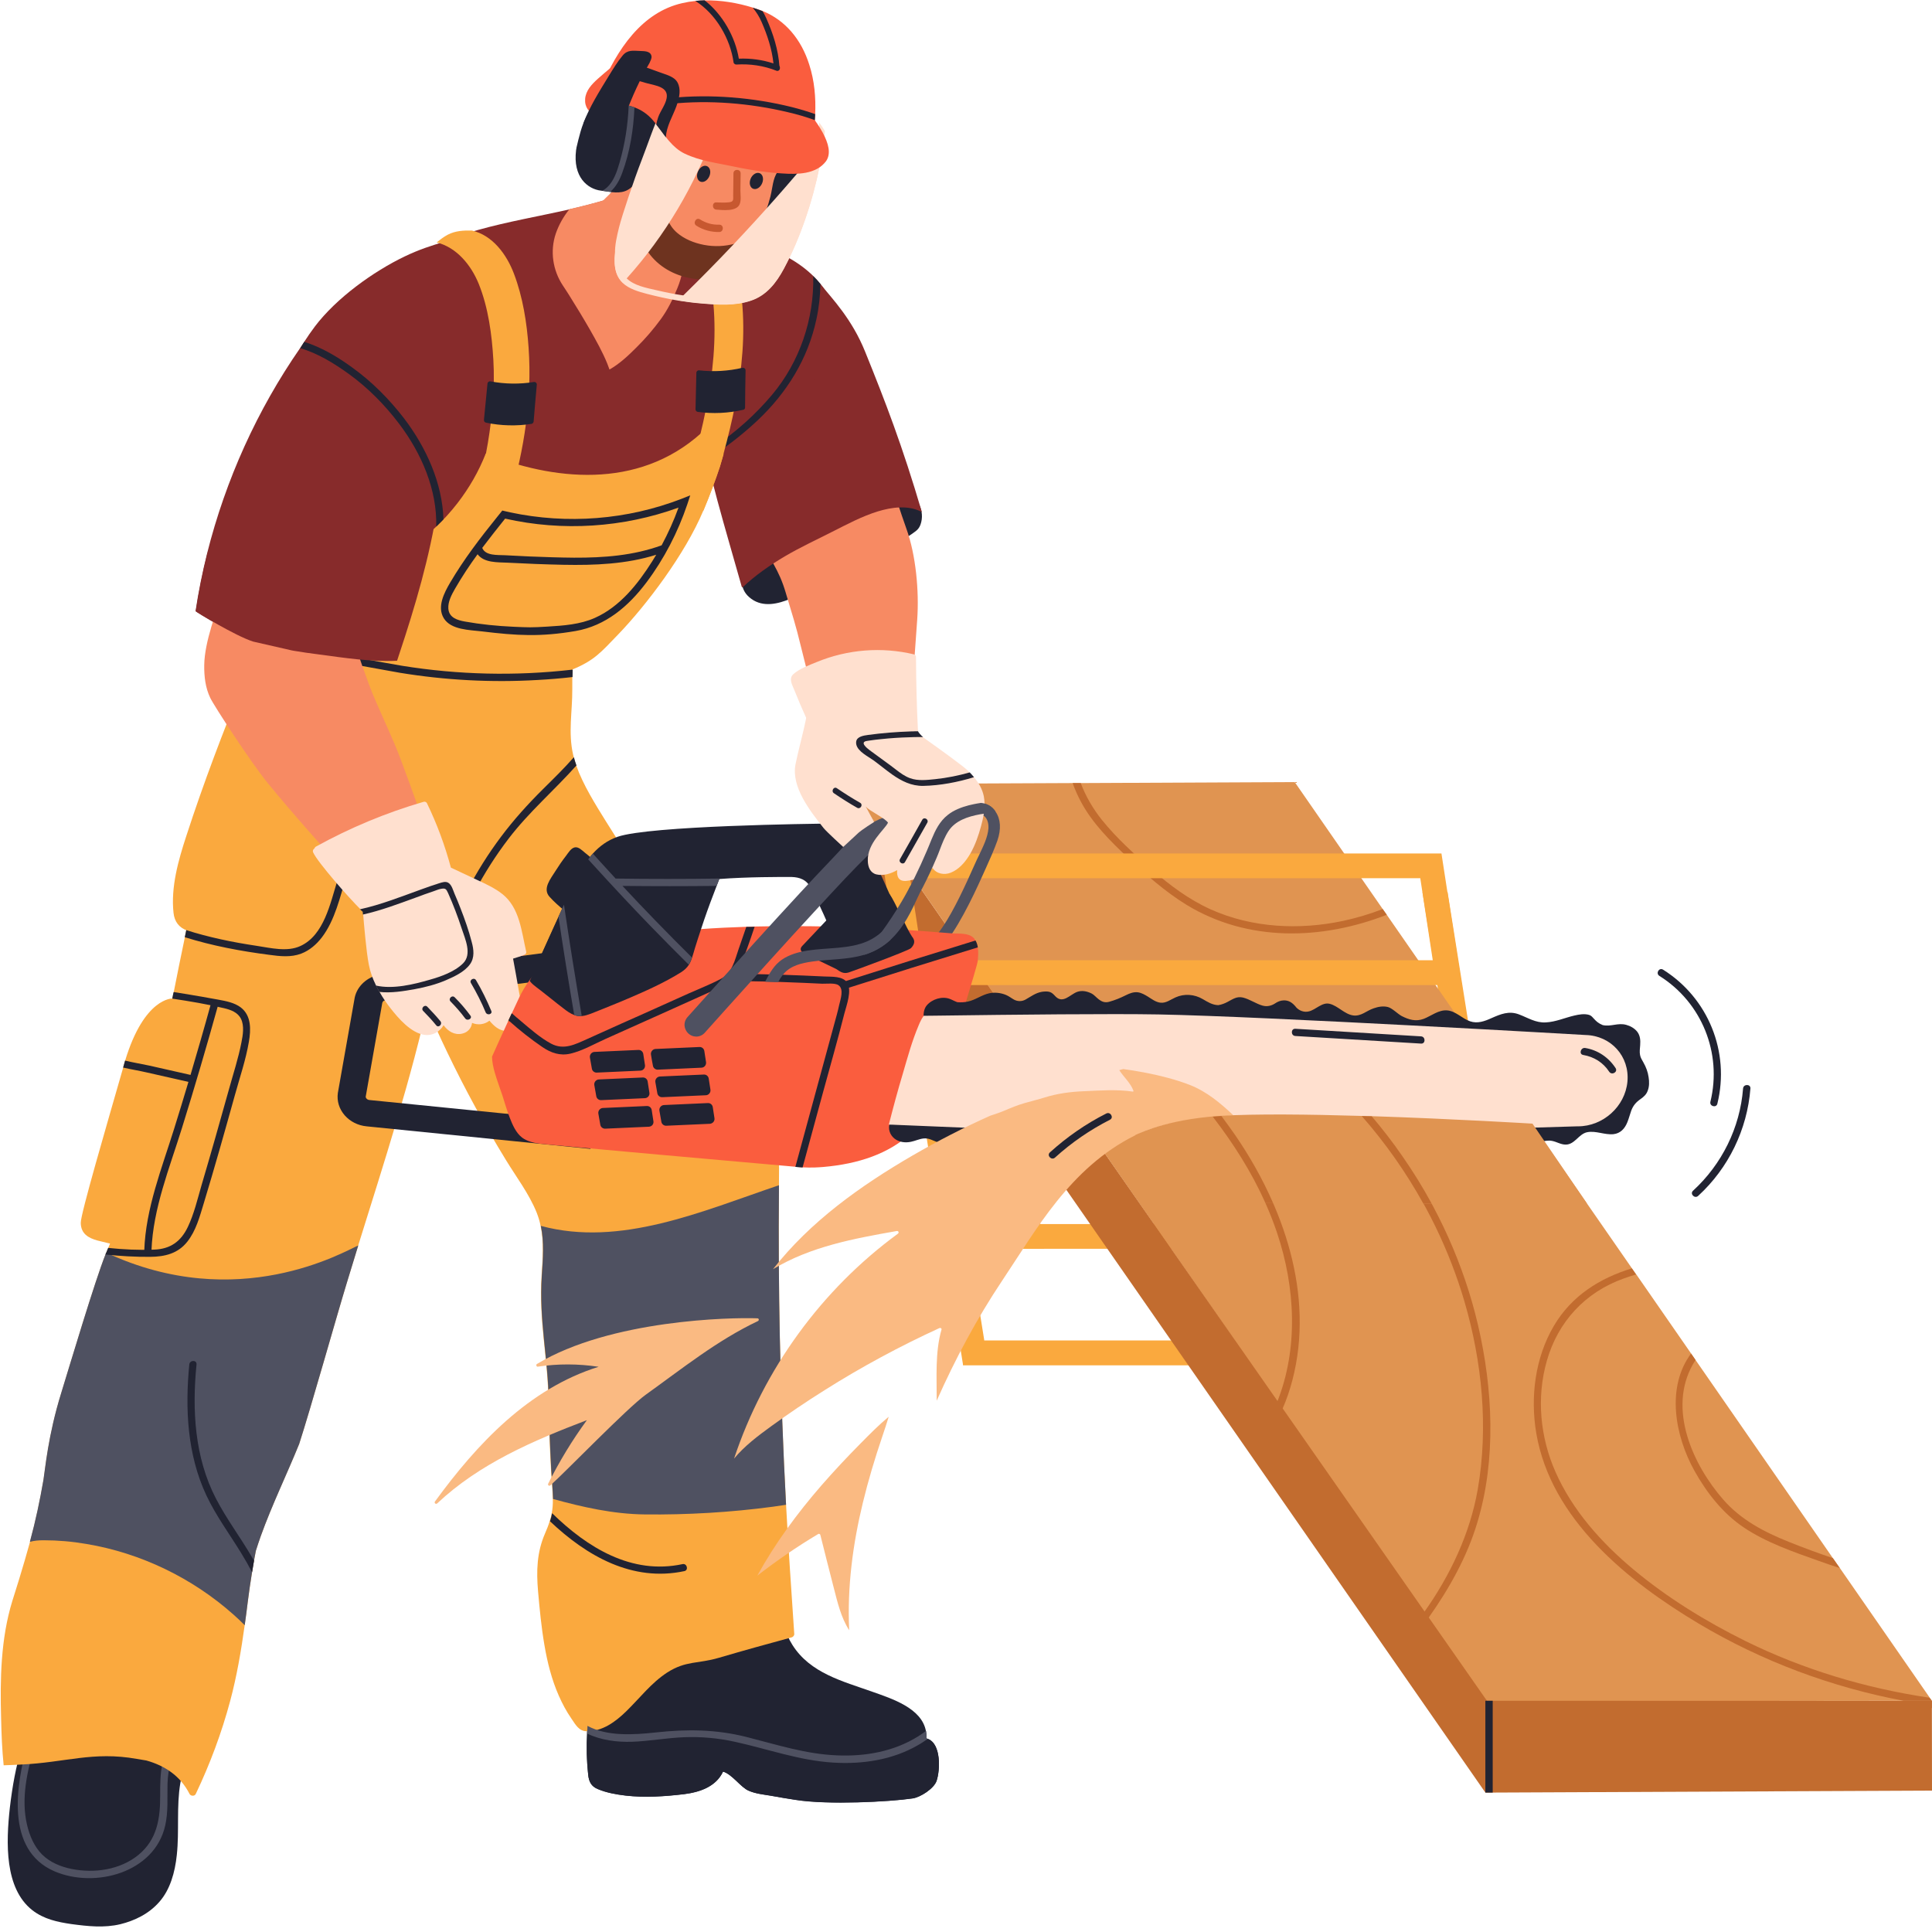 <svg xmlns="http://www.w3.org/2000/svg" xmlns:xlink="http://www.w3.org/1999/xlink" width="500" zoomAndPan="magnify" viewBox="0 0 375 375" height="500" preserveAspectRatio="xMidYMid meet" version="1.0"><path fill="#212332" d="M 276.719 242.102 L 271.852 242.102 L 271.09 237.301 L 270.617 234.375 L 269.855 229.578 L 268.551 221.996 L 267.789 217.195 L 262.824 186.066 L 267.695 186.066 L 272.656 217.195 L 273.418 221.996 L 274.723 229.578 L 275.484 234.375 L 275.961 237.301 Z M 276.719 242.102 " fill-opacity="1" fill-rule="nonzero"/><path fill="#faa93e" d="M 290.852 242.387 L 184.164 242.387 L 183.402 237.586 L 290.09 237.586 Z M 290.852 242.387 " fill-opacity="1" fill-rule="nonzero"/><path fill="#212332" d="M 288.785 222.281 L 288.023 217.48 L 193.758 217.48 L 194.52 222.281 Z M 288.785 222.281 " fill-opacity="1" fill-rule="nonzero"/><path fill="#faa93e" d="M 295.672 265.008 L 186.941 265.008 L 186.941 260.184 L 290.043 260.184 L 283.914 222.281 L 283.156 217.48 L 276.102 173.141 L 280.973 173.141 L 288.023 217.48 L 288.785 222.281 Z M 295.672 265.008 " fill-opacity="1" fill-rule="nonzero"/><path fill="#faa93e" d="M 191.051 260.184 L 177.086 173.141 L 172.215 173.141 L 186.941 265.008 Z M 191.051 260.184 " fill-opacity="1" fill-rule="nonzero"/><path fill="#faa93e" d="M 202.688 242.387 L 197.82 242.387 L 197.059 237.586 L 196.586 234.66 L 195.824 229.863 L 194.52 222.281 L 193.758 217.48 L 188.793 186.328 L 193.664 186.328 L 198.629 217.48 L 199.387 222.281 L 200.695 229.863 L 201.453 234.66 L 201.93 237.586 Z M 202.688 242.387 " fill-opacity="1" fill-rule="nonzero"/><path fill="#c26c2f" d="M 375 347.559 L 289.734 347.938 L 288.309 347.938 L 288.309 330.117 L 374.977 330.117 L 374.977 331.543 Z M 375 347.559 " fill-opacity="1" fill-rule="nonzero"/><path fill="#c26c2f" d="M 288.309 330.234 L 288.309 347.938 L 164.617 170.004 L 164.617 152.184 Z M 288.309 330.234 " fill-opacity="1" fill-rule="nonzero"/><path fill="#e09451" d="M 374.977 330.117 L 369.465 330.117 L 288.309 330.211 L 277.172 314.195 L 276.363 313.031 L 248.906 273.516 L 247.91 272.09 L 164.617 152.184 L 208.199 151.992 L 209.766 151.992 L 251.305 151.801 L 268.383 176.445 L 269.168 177.559 L 316.762 246.188 L 317.594 247.352 L 328.234 262.703 L 329.113 263.984 L 355.762 302.434 L 357.117 304.359 L 374.547 329.5 Z M 374.977 330.117 " fill-opacity="1" fill-rule="nonzero"/><path fill="#c26c2f" d="M 374.977 331.543 L 288.309 331.52 L 288.309 330.117 L 374.977 330.141 Z M 374.977 331.543 " fill-opacity="1" fill-rule="nonzero"/><path fill="#c26c2f" d="M 289.641 331.566 L 289.641 334.062 L 288.215 332.043 L 164.617 155.129 L 164.617 152.656 L 288.215 329.547 Z M 289.641 331.566 " fill-opacity="1" fill-rule="nonzero"/><path fill="#c26c2f" d="M 328.922 285.539 C 325.102 278.719 323.367 269.262 328.234 262.727 L 329.113 263.984 C 328.922 264.246 328.758 264.531 328.59 264.816 C 323.676 273.488 328.543 284.277 334.504 291.098 C 337.949 295.02 342.367 297.324 347.141 299.25 C 349.992 300.391 352.863 301.457 355.762 302.434 L 357.094 304.359 C 355.738 303.93 354.383 303.453 353.055 302.98 C 348.09 301.223 342.84 299.414 338.449 296.469 C 334.387 293.734 331.297 289.77 328.922 285.539 Z M 328.922 285.539 " fill-opacity="1" fill-rule="nonzero"/><path fill="#c26c2f" d="M 374.977 330.117 L 369.465 330.117 C 355.477 327.48 341.961 322.441 329.684 315.121 C 315.957 306.926 301.039 294.926 298.191 278.195 C 297.004 271.16 297.953 263.582 301.586 257.379 C 305.031 251.512 310.516 248.09 316.738 246.188 L 317.547 247.375 C 316.738 247.613 315.934 247.875 315.148 248.16 C 307.691 250.82 302.395 256.547 300.234 264.152 C 298.191 271.305 298.949 279.004 301.941 285.75 C 305.246 293.191 310.801 299.391 316.977 304.57 C 323.602 310.109 331.062 314.695 338.781 318.52 C 350.086 324.082 362.129 327.691 374.5 329.523 Z M 374.977 330.117 " fill-opacity="1" fill-rule="nonzero"/><path fill="#c26c2f" d="M 286.887 257.211 C 284.152 245.496 279.094 234.328 272.23 224.445 C 266.176 215.746 258.766 208.047 250.262 201.75 C 249.809 201.988 249.359 202.25 248.906 202.488 C 265.723 214.75 278.383 232.617 284.25 252.625 C 287.668 264.316 288.926 277.008 286.836 289.055 C 285.34 297.656 281.492 305.809 276.363 313.008 L 277.172 314.172 C 277.219 314.102 277.289 314.004 277.336 313.934 C 281.305 308.328 284.77 302.148 286.742 295.543 C 290.449 283.305 289.758 269.57 286.887 257.211 Z M 286.887 257.211 " fill-opacity="1" fill-rule="nonzero"/><path fill="#c26c2f" d="M 220.809 198.426 C 220.168 197.781 219.172 198.781 219.812 199.422 C 231.309 210.898 242.59 223.566 247.863 239.25 C 251.449 249.895 252.02 261.801 247.91 272.09 L 248.906 273.516 C 249.715 271.684 250.355 269.809 250.855 267.883 C 255.176 251.297 249.121 233.973 239.738 220.309 C 234.254 212.348 227.652 205.242 220.809 198.426 Z M 220.809 198.426 " fill-opacity="1" fill-rule="nonzero"/><path fill="#c26c2f" d="M 269.168 177.559 C 256.555 182.48 242.188 182.883 230.285 175.613 C 226.105 173.047 222.426 169.766 218.863 166.414 C 215.465 163.207 212.07 159.832 209.836 155.676 C 209.195 154.488 208.648 153.25 208.199 151.992 L 209.766 151.992 C 210.738 154.559 212.141 156.98 213.898 159.168 C 216.75 162.707 220.191 165.797 223.59 168.793 C 227.059 171.832 230.785 174.613 235.012 176.516 C 243.043 180.125 252.258 180.555 260.781 178.727 C 263.395 178.156 265.938 177.395 268.383 176.445 Z M 269.168 177.559 " fill-opacity="1" fill-rule="nonzero"/><path fill="#212332" d="M 288.309 330.117 L 289.734 330.117 L 289.734 347.938 L 288.309 347.938 Z M 288.309 330.117 " fill-opacity="1" fill-rule="nonzero"/><path fill="#faa93e" d="M 283.727 191.199 L 174.996 191.199 L 171.051 165.656 L 279.785 165.656 Z M 179.082 186.375 L 278.098 186.375 L 275.676 170.457 L 176.656 170.457 Z M 179.082 186.375 " fill-opacity="1" fill-rule="nonzero"/><path fill="#fa5d3e" d="M 126.734 6.613 C 126.258 6.66 126.094 7.137 126.234 7.469 C 122.672 9.844 119.254 12.434 116.047 15.285 C 114.883 16.332 113.695 17.566 113.574 19.207 C 113.457 20.727 114.289 21.938 115.715 22.438 C 117.875 23.199 120.418 23.34 122.672 23.699 C 123.434 23.816 124.523 24.148 125.285 23.887 C 126.094 23.602 126.641 22.699 127.16 22.059 C 128.539 20.348 129.895 18.59 131.176 16.805 C 132.387 15.121 133.883 13.336 134.645 11.387 C 136.52 6.539 129.867 6.375 126.734 6.613 Z M 126.734 6.613 " fill-opacity="1" fill-rule="nonzero"/><path fill="#212332" d="M 175.566 95.316 C 172.477 94.129 168.797 93.68 165.52 93.965 C 159.105 94.512 153.191 98.027 149.559 103.301 C 149.297 103.684 149.465 104.039 149.773 104.207 C 146.281 107.176 141.293 112.973 145.852 116.254 C 148.156 117.918 151.031 117.227 153.453 116.207 C 156.684 114.828 159.867 113.281 163 111.715 C 166.301 110.051 169.531 108.27 172.691 106.367 C 174.164 105.488 175.637 104.586 177.039 103.609 C 178.059 102.898 178.512 102.566 178.82 101.305 C 179.438 98.691 177.75 96.148 175.566 95.316 Z M 175.566 95.316 " fill-opacity="1" fill-rule="nonzero"/><path fill="#212332" d="M 180.078 337.508 C 180.055 337.508 180.055 337.508 180.078 337.508 C 179.984 337.461 179.887 337.434 179.816 337.41 C 179.84 336.914 179.816 336.438 179.723 336.008 C 178.914 331.543 173.117 329.711 169.297 328.359 C 163.547 326.316 157.277 324.77 153.809 319.281 C 153.098 318.141 152.527 316.906 152.125 315.621 C 151.84 314.648 151.84 313.27 151.148 312.484 C 150.484 311.723 149.512 311.984 148.633 312.199 C 146.945 312.578 145.234 312.984 143.551 313.387 C 137.02 314.91 130.414 316.262 123.93 317.949 C 122.625 318.281 121.344 318.781 120.344 319.73 C 119.301 320.754 118.66 322.18 118.016 323.488 C 116.664 326.172 115.5 328.953 114.477 331.781 C 114.453 331.828 114.43 331.875 114.43 331.922 C 114.359 332.016 114.312 332.137 114.289 332.254 C 114.289 332.277 114.289 332.301 114.289 332.328 C 114.195 332.586 114.121 332.824 114.027 333.086 C 113.98 333.207 113.98 333.301 114.004 333.395 C 114.027 333.516 114.074 333.609 114.145 333.68 C 114.098 334.133 114.074 334.582 114.027 335.035 C 114.004 335.344 113.98 335.652 113.98 335.984 C 113.98 336.152 113.957 336.344 113.957 336.531 C 113.812 339.195 113.883 341.855 114.168 344.492 C 114.312 345.848 114.762 346.75 116.047 347.273 C 117.73 347.984 119.633 348.32 121.438 348.531 C 125.191 348.961 129.086 348.699 132.836 348.246 C 135.832 347.867 138.988 346.797 140.344 343.875 C 142.125 344.398 143.785 346.941 145.309 347.582 C 146.66 348.176 148.18 348.32 149.605 348.555 C 151.195 348.84 152.812 349.125 154.426 349.363 C 160.723 350.363 172.621 349.746 177.156 349.078 C 178.699 348.84 181.289 347.156 181.789 345.68 C 182.5 343.566 182.691 338.457 180.078 337.508 Z M 180.078 337.508 " fill-opacity="1" fill-rule="nonzero"/><path fill="#f78a63" d="M 178.035 120.199 C 177.656 125.734 176.137 145.316 176.23 151.562 C 172.691 152.539 169.082 153.039 165.422 153.039 C 164.449 153.039 163.477 153.016 162.527 153.086 C 162.168 151.707 161.812 150.352 161.48 148.973 C 160.84 146.43 160.176 143.891 159.535 141.371 C 158.203 136.168 156.801 130.961 155.52 125.734 C 154.332 120.84 153.906 119.77 152.48 114.945 C 151.246 110.738 149.367 108.223 147.113 104.492 C 144.855 100.758 142.242 91.754 140.273 87.879 C 147.801 81.559 156.16 76.309 165.09 72.195 C 167.465 76.402 174.164 97.789 175.945 102.66 C 177.773 107.746 178.414 114.684 178.035 120.199 Z M 178.035 120.199 " fill-opacity="1" fill-rule="nonzero"/><path fill="#ffe0cf" d="M 178.227 143.082 C 178.227 142.844 178.203 142.629 178.203 142.391 C 178.203 142.25 178.18 142.082 178.18 141.941 C 177.941 137.164 177.82 132.363 177.797 127.562 C 177.797 127.328 177.656 127.066 177.418 127.016 C 171.172 125.52 164.547 126.02 158.488 128.516 C 157.062 129.109 155.258 129.75 154.047 130.797 C 153.004 131.676 153.762 132.91 154.164 133.91 C 155.664 137.688 157.348 141.348 159.199 144.934 C 159.297 145.148 159.484 145.219 159.652 145.219 C 159.746 145.387 159.938 145.504 160.199 145.41 C 162.145 144.695 164.141 144.199 166.16 143.938 C 166.992 143.816 167.848 143.77 168.676 143.746 C 171.102 143.676 173.523 143.914 175.898 144.531 C 176.469 144.672 177.016 144.84 177.586 145.004 C 177.895 145.102 178.32 144.84 178.297 144.484 C 178.273 144.008 178.25 143.555 178.227 143.082 Z M 178.227 143.082 " fill-opacity="1" fill-rule="nonzero"/><path fill="#872b2b" d="M 144.121 114.02 C 146.59 111.668 149.414 109.719 152.336 107.984 C 155.328 106.227 158.465 104.777 161.551 103.207 C 164.426 101.758 167.301 100.215 170.387 99.262 C 173.047 98.453 176.207 98.004 178.773 99.309 C 178.82 99.336 178.891 99.383 178.938 99.406 C 175.137 86.477 171.859 77.996 167.918 68.254 C 165.375 61.957 161.602 58.035 159.227 55.137 C 158.535 54.73 154.023 52.664 153.285 52.379 C 152.457 52.047 151.504 51.691 150.602 51.762 C 148.133 51.953 148.773 55.633 149.082 57.25 C 149.441 58.961 149.844 60.672 149.391 62.406 C 148.965 64.07 147.941 65.52 146.898 66.875 C 145.566 68.586 144.168 70.25 142.789 71.91 C 140.746 74.383 138.68 76.855 136.613 79.324 C 136.449 78.852 136.281 78.375 136.117 77.898 C 136.02 77.59 135.781 77.449 135.523 77.426 C 135.523 77.355 135.496 77.281 135.496 77.211 C 135.449 76.855 134.902 76.996 134.953 77.355 C 134.953 77.426 134.977 77.496 134.977 77.566 C 134.762 77.711 134.645 77.973 134.738 78.305 C 134.953 78.922 135.164 79.539 135.379 80.133 C 137.352 91.586 140.84 102.73 143.977 113.902 C 144.023 113.926 144.07 113.973 144.121 114.02 Z M 144.121 114.02 " fill-opacity="1" fill-rule="nonzero"/><path fill="#212332" d="M 156.824 26.785 C 156.305 24.672 154.332 24.008 152.504 23.555 C 150.438 23.055 147.73 22.461 146.066 24.031 C 145.711 24.34 145.379 24.719 145.07 25.242 C 145 25.359 144.949 25.48 144.879 25.598 C 143.738 27.477 143.074 29.852 142.48 31.824 C 142.457 31.895 142.457 31.992 142.457 32.062 C 142.434 32.133 142.41 32.203 142.387 32.277 C 141.91 34.129 140.984 36.84 142.41 38.598 C 143.691 40.141 146.137 40.262 147.895 40.594 C 149.938 40.996 151.742 41.211 153.285 39.668 C 154.785 38.191 155.52 35.934 156.066 33.914 C 156.637 31.801 157.395 29.043 156.824 26.785 Z M 156.824 26.785 " fill-opacity="1" fill-rule="nonzero"/><path fill="#212332" d="M 36.48 334.086 C 36.34 333.703 36.055 333.68 35.84 333.848 C 34.559 332.16 31.922 331.992 30.328 331.73 C 27.527 331.258 24.676 331.137 21.852 331.066 C 19.168 330.996 16.484 331.09 13.824 331.566 C 12.492 331.805 11.188 332.113 9.902 332.586 C 9.715 332.66 9.523 332.707 9.336 332.777 C 9.285 332.516 9.145 332.254 8.859 332.207 C 6.27 331.828 5.012 336.652 4.273 339.027 C 3.086 342.805 2.398 346.773 1.922 350.789 C 1.141 357.754 0.902 366.496 6.223 370.727 C 8.504 372.531 11.234 373.078 13.848 373.461 C 17.027 373.887 20.211 374.242 23.371 373.484 C 26.078 372.816 28.883 371.512 30.945 369.133 C 33.012 366.781 33.965 363.457 34.32 360.035 C 34.82 355.398 34.227 350.648 35.008 346.062 C 35.672 342.258 37.906 337.934 36.48 334.086 Z M 36.48 334.086 " fill-opacity="1" fill-rule="nonzero"/><path fill="#212332" d="M 32.23 340.547 C 32.562 339.121 33.109 337.34 32.895 335.844 C 32.703 334.395 31.184 333.895 30.141 333.586 C 26.672 332.539 22.824 333.395 19.332 333.727 C 17.363 333.918 15.391 334.109 13.418 334.297 C 12.422 334.395 11.59 334.418 10.641 333.988 C 10.117 333.754 9.645 333.562 9.121 333.539 C 9.074 333.086 8.406 332.969 8.242 333.492 C 7.078 337.316 6.105 341.191 5.32 345.133 C 4.656 348.508 3.707 352.336 4.395 355.828 C 5.914 363.383 14.418 363.074 19.617 363.098 C 22.469 363.121 25.414 362.934 27.719 360.746 C 29.996 358.609 31.137 355.328 31.352 352.027 C 31.469 350.078 31.113 348.152 31.184 346.227 C 31.258 344.277 31.777 342.402 32.23 340.547 Z M 32.23 340.547 " fill-opacity="1" fill-rule="nonzero"/><path fill="#4f5161" d="M 33.727 336.508 C 32.848 338.34 31.992 340.238 31.539 342.234 C 31.09 344.254 31.09 346.348 31.09 348.414 C 31.113 352.906 30.543 357.039 26.84 360.059 C 23.301 362.934 18.312 363.645 13.918 362.766 C 11.805 362.34 9.691 361.484 8.148 359.938 C 6.625 358.395 5.746 356.305 5.25 354.211 C 4.039 349.055 5.297 343.758 6.723 338.789 C 6.984 337.91 5.605 337.531 5.367 338.41 C 3.113 346.348 0.973 359.082 10.57 363.219 C 18.43 366.594 29.996 363.504 32.062 354.355 C 32.68 351.668 32.445 348.914 32.516 346.18 C 32.609 342.949 33.559 340.145 34.938 337.246 C 35.34 336.414 34.105 335.699 33.727 336.508 Z M 33.727 336.508 " fill-opacity="1" fill-rule="nonzero"/><path fill="#4f5161" d="M 193.594 163.16 C 192.973 164.918 192.191 166.652 191.43 168.34 C 191.191 168.84 190.957 169.363 190.742 169.863 C 188.652 174.543 185.66 180.625 182.832 183.809 C 179.723 187.352 175.52 189.727 172.191 191.391 L 171.527 191.723 C 167.773 193.602 163.902 195.574 159.77 196.523 C 159.559 196.57 159.32 196.617 159.105 196.664 C 159.012 196.688 158.941 196.688 158.844 196.688 C 158.25 196.688 157.824 196.238 157.727 195.738 C 157.703 195.598 157.703 195.453 157.727 195.312 C 157.801 194.906 158.109 194.574 158.559 194.48 C 158.633 194.457 158.68 194.457 158.75 194.434 C 160.438 194.074 162.098 193.527 163.762 192.887 C 166.754 191.723 169.652 190.18 172.336 188.777 C 177.25 186.188 180.648 183.383 182.977 179.914 C 185.16 176.707 187.395 171.832 189.293 167.555 C 189.508 167.059 189.77 166.535 190.031 165.988 C 190.859 164.254 191.738 162.473 191.859 160.762 C 191.883 160.332 191.883 158.859 190.789 158.242 C 190.625 158.145 190.434 158.074 190.242 158.051 C 189.793 157.957 189.293 157.98 188.793 158.074 C 188.891 157.41 188.984 156.746 189.055 156.078 C 189.27 156.031 189.484 156.008 189.672 155.961 C 189.91 155.914 190.172 155.867 190.41 155.84 C 191.621 155.984 192.57 156.531 193.211 157.504 C 193.234 157.527 193.234 157.551 193.258 157.578 C 194.234 159 194.352 160.949 193.594 163.16 Z M 193.594 163.16 " fill-opacity="1" fill-rule="nonzero"/><path fill="#faa93e" d="M 93.387 128.656 C 93.316 127.777 93.41 127.922 92.605 127.637 C 91.465 127.207 90.016 127.16 88.828 126.969 C 87.734 126.781 86.668 126.613 85.574 126.445 C 83.246 126.09 80.918 125.734 78.566 125.426 C 70.848 124.402 63.059 123.738 55.27 123.383 C 49.117 138.066 43.25 152.016 39.164 167.367 C 38.355 170.457 37.312 175.09 36.172 180.531 C 36.078 180.98 35.98 181.434 35.887 181.91 C 35.199 185.188 34.484 188.707 33.773 192.316 C 33.75 192.387 33.75 192.484 33.727 192.555 C 33.656 192.91 33.582 193.293 33.488 193.672 C 33.488 193.719 33.465 193.789 33.465 193.836 C 30.328 209.426 27.027 226.32 25.199 232.094 C 25.035 232.617 24.867 233.07 24.723 233.402 C 24.32 234.328 23.68 235.875 22.848 237.824 C 22.656 238.273 22.445 238.773 22.23 239.273 C 21.898 240.105 21.52 240.984 21.137 241.91 C 21.09 242.004 21.043 242.125 21.02 242.219 C 20.902 242.551 20.758 242.859 20.617 243.191 C 20.566 243.289 20.543 243.406 20.496 243.5 C 18.477 248.516 13.562 265.008 11.898 270.402 C 9.336 278.672 8.789 285.207 8.457 287.25 C 7.766 291.242 6.934 295.184 5.867 299.105 C 5.844 299.176 5.844 299.227 5.82 299.297 C 5.152 301.719 4.441 304.145 3.707 306.543 C 3.492 307.258 3.277 307.969 3.039 308.684 C 2.828 309.371 2.613 310.035 2.398 310.727 C 0.141 318.07 0 325.91 0.215 333.539 C 0.285 336.578 0.402 339.621 0.711 342.641 C 1.922 342.617 3.086 342.543 4.086 342.496 C 12.66 342.117 18.051 339.883 26.555 341.402 C 27.195 341.523 27.812 341.617 28.406 341.711 C 31.898 342.688 34.961 344.613 36.789 348.199 C 37.027 348.652 37.789 348.676 38 348.199 C 40.758 342.402 43.012 336.367 44.676 330.164 C 45.98 325.293 46.812 320.375 47.5 315.406 C 47.715 313.91 47.906 312.391 48.094 310.867 C 48.332 308.945 48.617 307.043 48.926 305.117 C 49.047 304.359 49.164 303.621 49.305 302.859 C 49.426 302.219 49.543 301.602 49.664 300.961 C 49.973 299.984 50.305 299.012 50.637 298.062 C 52.82 292 55.648 286.203 58.07 280.238 C 60.305 273.348 65.195 255.93 67.309 248.992 C 68.023 246.613 68.781 244.168 69.543 241.695 C 74.434 225.988 79.992 208.902 83.316 193.41 L 86.191 167.961 C 88.113 159.051 90.18 150.137 91.727 141.156 C 92.152 138.637 92.555 136.094 92.867 133.574 C 93.008 132.484 93.125 131.367 93.223 130.273 C 93.27 129.797 93.434 129.156 93.387 128.656 Z M 93.387 128.656 " fill-opacity="1" fill-rule="nonzero"/><path fill="#4f5161" d="M 20.617 243.145 C 20.617 243.145 20.617 243.168 20.594 243.168 C 20.543 243.266 20.52 243.383 20.473 243.477 C 18.453 248.492 13.539 264.984 11.875 270.379 C 9.309 278.648 8.766 285.18 8.43 287.227 C 7.742 291.219 6.91 295.16 5.844 299.082 C 5.82 299.152 5.82 299.203 5.797 299.273 C 6.625 299.035 7.527 298.965 8.457 298.965 C 11.234 298.965 14.012 299.203 16.746 299.676 C 27.312 301.434 37.336 306.281 45.34 313.41 C 46.078 314.078 46.812 314.742 47.5 315.453 C 47.715 313.957 47.906 312.438 48.094 310.918 C 48.332 308.992 48.617 307.09 48.926 305.164 C 49.047 304.406 49.164 303.668 49.305 302.91 C 49.426 302.266 49.543 301.648 49.664 301.008 C 49.973 300.031 50.305 299.059 50.637 298.109 C 52.82 292.051 55.648 286.25 58.07 280.285 C 60.305 273.395 65.195 255.977 67.309 249.039 C 68.023 246.664 68.781 244.215 69.543 241.742 C 66.785 242.93 46.172 255.074 20.617 243.145 Z M 20.617 243.145 " fill-opacity="1" fill-rule="nonzero"/><path fill="#faa93e" d="M 69.473 139.398 C 68.285 137.852 66.43 136.949 64.602 136.332 C 59.449 134.598 53.723 133.934 48.285 133.527 C 48.453 133.125 48.594 132.746 48.762 132.34 C 49.094 131.508 47.738 131.129 47.406 131.961 C 43.344 141.918 39.496 151.992 36.172 162.234 C 34.629 166.938 33.133 172.168 33.68 177.18 C 33.867 178.914 34.746 180.055 36.387 180.648 C 38.785 181.551 41.398 182.051 43.914 182.527 C 48.664 183.406 53.891 184.117 58.734 183.523 C 62.75 183.051 64.91 180.152 65.957 176.469 C 67.332 171.668 68 166.535 68.828 161.594 C 69.707 156.363 70.398 151.09 70.684 145.812 C 70.824 143.578 70.918 141.273 69.473 139.398 Z M 69.473 139.398 " fill-opacity="1" fill-rule="nonzero"/><path fill="#212332" d="M 70.73 154.914 C 70.066 160.07 68.758 165.086 67.238 170.051 C 66.027 174.02 65.031 178.605 62.465 181.957 C 61.418 183.312 60.09 184.477 58.473 185.094 C 56.48 185.855 54.34 185.617 52.273 185.332 C 46.719 184.617 41.184 183.574 35.863 181.91 C 35.957 181.434 36.055 180.98 36.148 180.531 C 38.332 181.242 40.566 181.812 42.824 182.312 C 45.176 182.836 47.523 183.238 49.898 183.598 C 52.559 184 55.742 184.809 58.309 183.621 C 62.914 181.504 64.102 175.305 65.48 170.953 C 67.145 165.703 68.617 160.379 69.328 154.914 C 69.445 154.035 70.848 154.012 70.73 154.914 Z M 70.73 154.914 " fill-opacity="1" fill-rule="nonzero"/><path fill="#faa93e" d="M 152.574 292.074 C 151.98 281.262 151.578 270.449 151.363 259.613 C 151.172 250.059 151.102 240.508 151.195 230.957 C 151.195 230.645 151.195 230.359 151.195 230.051 C 151.27 221.57 151.316 213.062 147.777 205.148 C 146.066 201.324 143.785 197.805 141.434 194.359 C 138.777 190.441 136.066 186.543 133.383 182.621 C 128.113 174.922 122.508 167.367 117.613 159.43 C 115.594 156.176 113.172 152.348 111.844 148.57 C 111.652 148.047 111.484 147.5 111.367 146.977 C 111.32 146.836 111.297 146.668 111.25 146.527 C 110.25 142.152 111.105 138.234 111.082 133.742 C 111.082 132.957 111.082 132.176 111.082 131.391 C 111.082 130.914 111.082 130.438 111.105 129.965 C 111.129 129.062 111.129 128.156 111.152 127.254 C 111.176 125.926 111.223 124.285 110.109 123.359 C 108.66 122.168 105.855 122.812 104.148 122.859 C 101.797 122.93 99.422 123 97.07 123.074 C 94.719 123.145 92.367 123.215 89.992 123.285 C 87.688 123.359 85.266 123.262 82.984 123.547 C 80.109 123.906 78.922 126.613 78.02 129.227 C 77.855 129.68 77.711 130.152 77.57 130.582 C 77.449 130.938 77.332 131.293 77.215 131.629 C 74.008 140.156 71.562 148.973 69.852 157.934 C 69.445 160.141 69.066 162.328 68.734 164.539 C 68.688 164.848 68.758 165.133 69.043 165.324 C 70.066 165.941 71.254 166.012 72.273 165.586 C 75.977 178.891 80.848 191.844 86.832 204.293 C 90.254 211.422 94.055 218.383 98.184 225.133 C 100.227 228.484 102.699 231.715 104.172 235.375 C 104.504 236.23 104.766 237.086 104.93 237.941 C 105.594 241.078 105.336 244.332 105.121 247.566 C 104.551 256.43 106.332 263.367 106.473 272.254 C 106.547 276.602 106.711 280.953 106.949 285.277 C 107.066 287.152 107.234 289.055 107.305 290.957 C 107.305 290.98 107.305 291.004 107.305 291.027 C 107.328 291.977 107.258 292.855 107.094 293.711 C 106.996 294.234 106.855 294.758 106.688 295.281 C 106.449 296.066 106.141 296.848 105.785 297.656 C 104.195 301.316 104.098 304.93 104.434 308.848 C 104.742 312.344 105.074 315.836 105.668 319.281 C 106.238 322.633 107.066 325.957 108.445 329.094 C 109.133 330.664 109.941 332.184 110.914 333.586 C 111.699 334.727 112.34 335.984 113.812 336.035 C 116.902 336.105 119.465 334.203 121.555 332.16 C 124.191 329.594 126.402 326.648 129.512 324.629 C 133.172 322.297 135.402 322.988 139.535 321.777 C 144.238 320.398 148.941 319.09 153.668 317.809 C 153.93 317.734 154.191 317.449 154.164 317.141 C 153.598 308.801 153.027 300.438 152.574 292.074 Z M 152.574 292.074 " fill-opacity="1" fill-rule="nonzero"/><path fill="#212332" d="M 111.891 148.57 C 107.613 153.371 102.676 157.602 98.754 162.734 C 93.719 169.316 89.848 176.73 87.211 184.594 C 86.926 185.449 85.574 185.094 85.859 184.215 C 88.473 176.395 92.297 169.008 97.258 162.398 C 99.73 159.098 102.484 156.055 105.406 153.156 C 107.449 151.137 109.516 149.117 111.391 146.977 C 111.535 147.5 111.699 148.047 111.891 148.57 Z M 111.891 148.57 " fill-opacity="1" fill-rule="nonzero"/><path fill="#212332" d="M 116.426 168.031 C 115.477 167.152 114.504 166.273 113.48 165.465 C 112.957 165.039 112.316 164.348 111.582 164.469 C 110.82 164.609 110.273 165.586 109.871 166.105 C 109.133 167.059 108.445 168.055 107.805 169.078 C 106.902 170.551 105.238 172.477 106.664 174.066 C 107.543 175.043 108.539 175.922 109.562 176.754 C 109.727 176.895 109.918 177.086 110.133 177.273 L 109.965 177.586 C 109.539 178.391 110.773 179.105 111.176 178.297 C 111.25 178.18 111.297 178.059 111.367 177.941 C 111.391 177.941 111.414 177.941 111.414 177.941 C 111.793 177.918 112.129 177.656 112.129 177.227 C 112.129 177.203 112.129 177.156 112.129 177.133 C 112.129 176.988 112.078 176.848 111.984 176.73 C 113.316 174.211 114.621 171.715 115.949 169.195 C 116.473 169.195 116.926 168.508 116.426 168.031 Z M 116.426 168.031 " fill-opacity="1" fill-rule="nonzero"/><path fill="#872b2b" d="M 159.414 72.48 C 156.398 75.738 152.312 77.688 148.773 80.277 C 148.18 80.703 147.633 81.133 147.062 81.605 C 146.137 82.344 145.258 83.152 144.406 83.961 C 142.078 86.191 139.938 88.664 137.969 91.23 C 134.785 95.344 131.961 99.691 128.988 103.969 C 125.664 108.742 122.223 113.426 118.66 118.035 C 116.902 120.316 115.121 122.574 113.289 124.809 C 111.746 126.684 110.062 128.324 107.637 128.988 C 105.312 129.633 102.84 129.441 100.465 129.109 C 100.109 129.062 99.73 129.012 99.348 128.965 C 95.359 129.227 91.344 129.297 87.332 129.203 C 82.938 129.109 78.59 128.039 74.223 127.492 C 70.016 126.992 65.742 127.16 61.656 126.02 C 54.746 124.094 49.164 119.863 43.82 115.277 C 43.535 114.137 43.297 112.973 43.156 111.809 C 44.438 104.824 47.312 98.168 50.707 91.969 C 54.746 84.578 59.52 77.613 63.559 70.199 C 65.41 66.777 67.121 63.285 69.281 60.031 C 71.277 57.035 73.676 54.398 76.523 52.211 C 86.359 44.75 98.707 43.324 110.512 40.641 C 113.031 40.07 115.523 39.43 117.945 38.691 C 117.922 38.598 117.992 38.5 118.113 38.527 C 118.137 38.527 119.418 38.906 121.508 39.523 C 121.914 39.641 122.363 39.785 122.84 39.926 C 124.977 40.57 127.707 41.402 130.629 42.305 C 139.605 45.082 150.555 48.625 153.215 50.121 C 154.902 51.07 156.492 52.238 157.848 53.566 C 158.348 54.043 158.82 54.566 159.25 55.113 C 160.531 56.703 161.527 58.512 162.145 60.531 C 163.406 64.832 162.43 69.203 159.414 72.48 Z M 159.414 72.48 " fill-opacity="1" fill-rule="nonzero"/><path fill="#212332" d="M 159.25 55.113 C 159.199 57.395 158.965 59.699 158.465 61.957 C 156.824 69.656 152.719 76.238 147.062 81.582 C 146.852 81.773 146.66 81.965 146.445 82.152 C 145.781 82.77 145.094 83.367 144.406 83.938 C 138.871 88.594 132.555 92.418 125.5 94.176 C 124.621 94.391 124.238 93.035 125.117 92.824 C 134.668 90.445 143.598 84.078 149.867 76.617 C 155.234 70.227 158.039 61.883 157.848 53.59 C 158.32 54.066 158.797 54.59 159.25 55.113 Z M 159.25 55.113 " fill-opacity="1" fill-rule="nonzero"/><path fill="#f78a63" d="M 131.484 55.918 C 130.582 58.105 129.656 60.031 128.277 61.93 C 126.852 63.879 125.262 65.734 123.527 67.445 C 121.961 69.012 120.25 70.629 118.301 71.723 C 118.16 71.34 118.016 70.961 117.875 70.582 C 116.949 68.301 115.738 66.16 114.527 64.023 C 113.219 61.742 111.844 59.484 110.441 57.25 C 110.062 56.633 109.656 56.039 109.254 55.422 C 107.281 52.449 106.734 48.719 107.875 45.344 C 108.469 43.633 109.371 42.02 110.535 40.594 C 113.055 40.023 115.547 39.383 117.969 38.645 C 117.945 38.551 118.016 38.453 118.137 38.477 C 118.16 38.477 119.441 38.859 121.531 39.477 C 121.723 39.594 121.891 39.738 122.078 39.879 C 122.34 39.879 122.602 39.855 122.863 39.855 C 123.98 39.832 125.117 39.855 126.234 40.07 C 127.875 40.355 129.512 40.996 130.652 42.234 C 130.699 42.281 130.77 42.352 130.82 42.422 C 132.27 44.133 132.602 46.582 132.742 48.719 C 132.887 51.145 132.41 53.688 131.484 55.918 Z M 131.484 55.918 " fill-opacity="1" fill-rule="nonzero"/><path fill="#faa93e" d="M 142.027 48.434 C 140.176 48.434 138.348 48.555 136.496 48.766 C 140.652 62.289 138.277 76.164 134.57 89.566 C 133.668 92.848 132.672 96.102 131.676 99.309 C 133.289 99.285 134.93 99.215 136.543 99.098 C 137.801 96.102 138.895 93.156 139.797 90.422 C 139.797 90.422 139.797 90.398 139.797 90.398 C 140.012 89.641 140.223 88.902 140.414 88.141 C 144 75.047 146.137 61.574 142.027 48.434 Z M 142.027 48.434 " fill-opacity="1" fill-rule="nonzero"/><path fill="#212332" d="M 119.773 34.891 C 119.488 35.793 119.133 36.887 118.445 37.598 C 118.969 38.336 119.277 38.883 119.918 39.523 C 119.941 39.547 119.965 39.57 119.965 39.594 C 120.699 40.047 121.484 40.449 122.293 40.758 C 122.84 40.973 123.387 41.164 123.93 41.328 C 128.824 42.754 134.336 41.996 139.059 40 C 139.059 40 139.059 40 139.086 40 C 142.527 38.551 145.805 36.504 148.535 33.988 C 150.461 32.203 152.41 29.898 153.453 27.379 C 153.785 25.93 154.094 23.77 153.238 20.941 C 152.977 20.062 152.359 18.754 151.695 17.688 C 151.223 17.09 150.699 16.52 150.176 15.977 C 149.961 15.762 149.75 15.547 149.559 15.332 C 149.414 15.191 149.297 15.07 149.156 14.93 C 148.109 13.906 146.992 12.887 145.781 11.984 C 144.309 10.867 142.742 9.914 141.055 9.273 C 134.43 6.73 126.688 8.848 122.508 14.453 C 120.133 17.66 119.156 21.535 119.562 25.48 C 119.871 28.379 120.699 31.992 119.773 34.891 Z M 119.773 34.891 " fill-opacity="1" fill-rule="nonzero"/><path fill="#f78a63" d="M 123.859 37.312 C 124.098 39.07 124.336 40.355 124.668 41.426 C 124.809 41.875 124.977 42.305 125.215 42.754 C 126.047 44.418 127.398 46.105 128.941 48.078 C 130.512 50.074 133.336 50.691 135.141 50.977 C 138.848 51.57 140.176 50.859 141.957 49.598 C 146.52 46.438 147.039 44.441 147.609 43.371 C 147.609 43.371 147.609 43.371 147.609 43.348 C 148.418 41.852 149.012 40.164 149.559 38.074 C 149.559 38.074 149.559 38.074 149.559 38.051 C 149.961 36.457 149.984 34.699 150.938 33.32 C 151.816 32.039 152.766 30.02 153.145 28.496 C 153.215 28.188 153.336 27.785 153.453 27.332 C 153.785 25.883 154.07 23.723 153.262 20.895 C 153.004 20.016 152.41 18.707 151.766 17.66 C 151.531 17.258 151.293 16.902 151.055 16.617 L 151.031 16.594 C 150.938 16.449 150.816 16.309 150.723 16.141 C 150.105 15.309 149.391 14.523 148.633 13.836 C 148.586 13.812 148.562 13.766 148.512 13.742 C 148.371 13.598 148.227 13.48 148.062 13.359 C 147.422 12.84 146.73 12.387 146.02 12.008 C 141.008 9.32 134.57 10.152 130.723 14.598 C 127.828 17.945 125.855 22.297 124.406 26.43 C 123.953 27.738 123.41 33.965 123.859 37.312 Z M 123.859 37.312 " fill-opacity="1" fill-rule="nonzero"/><path fill="#f78a63" d="M 110.941 45.035 C 110.348 50.5 115.355 56.086 120.582 57.82 C 121.105 57.297 134.738 43.969 137.352 41.496 C 134.645 37.125 132.363 30.945 130.25 26.215 C 128.301 28.047 126.355 29.898 124.43 31.754 C 119.871 36.125 115.355 40.57 110.941 45.035 Z M 110.941 45.035 " fill-opacity="1" fill-rule="nonzero"/><path fill="#212332" d="M 137.801 33.867 C 137.586 34.723 136.875 35.391 136.188 35.316 C 135.523 35.246 135.141 34.508 135.355 33.629 C 135.57 32.773 136.281 32.109 136.969 32.18 C 137.637 32.254 138.016 33.012 137.801 33.867 Z M 137.801 33.867 " fill-opacity="1" fill-rule="nonzero"/><path fill="#6e331f" d="M 148.918 44.703 C 148.848 44.254 148.254 44.203 147.969 44.465 C 144.832 47.129 140.699 48.316 136.637 47.531 C 134.762 47.176 132.836 46.414 131.391 45.156 C 129.727 43.707 129.086 41.637 128.492 39.594 C 128.395 39.262 127.969 39.047 127.66 39.262 C 126.828 39.809 125.973 40.023 125 39.879 C 124.859 39.355 123.93 39.406 123.883 40.07 C 123.672 43.422 124.051 46.746 126.188 49.457 C 128.277 52.117 131.414 53.664 134.738 54.113 C 137.898 54.543 141.484 54.16 144.215 52.449 C 145.641 51.57 146.707 50.312 147.539 48.887 C 148.277 47.602 149.156 46.199 148.918 44.703 Z M 148.918 44.703 " fill-opacity="1" fill-rule="nonzero"/><path fill="#212332" d="M 148.039 35.246 C 147.824 36.102 147.113 36.766 146.422 36.695 C 145.758 36.625 145.379 35.887 145.594 35.008 C 145.805 34.152 146.52 33.488 147.207 33.559 C 147.895 33.629 148.254 34.391 148.039 35.246 Z M 148.039 35.246 " fill-opacity="1" fill-rule="nonzero"/><path fill="#f78a63" d="M 121.961 30.922 C 122.387 32.727 124.621 35.461 126.758 34.938 C 127.52 33.109 128.324 31.277 128.609 29.305 C 128.609 29.258 128.633 29.211 128.633 29.141 C 128.918 27.121 127.398 25.242 125.355 25.172 C 125.332 25.172 125.332 25.172 125.309 25.172 C 122.531 25.098 121.438 28.688 121.961 30.922 Z M 121.961 30.922 " fill-opacity="1" fill-rule="nonzero"/><path fill="#212332" d="M 140.984 28.617 C 140.559 27.977 139.535 27.691 138.848 27.523 C 138.277 27.379 137.684 27.332 137.113 27.379 C 136.141 27.332 135.238 27.523 134.785 28.211 C 134.477 28.688 134.617 29.281 135.141 29.52 C 136.09 29.922 137.352 29.426 138.348 29.758 C 139.059 29.996 139.844 30.613 140.605 30.281 C 141.246 29.973 141.363 29.188 140.984 28.617 Z M 140.984 28.617 " fill-opacity="1" fill-rule="nonzero"/><path fill="#212332" d="M 151.125 30.305 C 150.746 29.66 149.82 29.402 149.203 29.258 C 148.68 29.141 148.156 29.09 147.633 29.141 C 146.781 29.117 145.949 29.328 145.543 30.043 C 145.258 30.516 145.402 31.113 145.875 31.324 C 146.73 31.707 147.848 31.184 148.773 31.492 C 149.414 31.707 150.129 32.324 150.816 31.941 C 151.34 31.633 151.457 30.852 151.125 30.305 Z M 151.125 30.305 " fill-opacity="1" fill-rule="nonzero"/><path fill="#c75830" d="M 143.715 36.957 C 143.738 35.863 143.738 34.746 143.762 33.652 C 143.762 32.75 142.363 32.75 142.363 33.652 C 142.34 35.078 142.34 36.48 142.312 37.906 C 142.312 38.715 142.457 39.145 141.531 39.262 C 140.723 39.355 139.891 39.332 139.059 39.285 C 138.156 39.215 138.156 40.641 139.059 40.688 C 140.246 40.781 142.934 41.094 143.551 39.668 C 143.906 38.883 143.715 37.789 143.715 36.957 Z M 143.715 36.957 " fill-opacity="1" fill-rule="nonzero"/><path fill="#c75830" d="M 139.605 43.609 C 138.254 43.656 137.02 43.301 135.879 42.59 C 135.117 42.09 134.406 43.324 135.164 43.801 C 136.496 44.656 138.039 45.059 139.605 45.035 C 140.531 45.012 140.531 43.586 139.605 43.609 Z M 139.605 43.609 " fill-opacity="1" fill-rule="nonzero"/><path fill="#872b2b" d="M 94.125 44.941 C 88.281 46.508 84.031 47.152 78.52 49.789 C 72.488 52.688 65.316 57.82 61.109 63.383 C 60.375 64.355 59.688 65.352 59.043 66.375 C 58.781 66.777 58.547 67.184 58.285 67.609 C 55.527 72.27 53.461 77.402 51.516 82.484 C 48.996 89.094 46.527 95.652 43.133 101.781 C 42.109 103.637 41.113 105.488 40.258 107.391 C 39.332 111.098 38.57 114.852 38 118.652 C 38.285 118.938 45.695 123.43 49.094 124.523 C 49.141 124.547 49.211 124.547 49.258 124.57 C 51.754 125.141 54.246 125.711 56.742 126.281 C 56.742 126.281 56.742 126.281 56.766 126.281 C 56.812 126.281 56.859 126.305 56.906 126.305 C 56.93 126.305 56.953 126.305 57 126.305 C 59.305 126.422 61.609 126.52 63.914 126.613 C 67.879 126.758 71.848 126.875 75.836 126.945 C 76.027 126.945 76.238 126.945 76.43 126.945 C 76.762 126.945 77.141 126.969 77.523 126.992 C 78.496 127.043 79.516 126.992 80.254 126.445 C 81.133 125.781 81.371 124.523 81.656 123.5 C 82.227 121.41 82.77 119.32 83.34 117.227 C 85.645 108.555 87.879 99.832 89.707 91.016 C 92.84 75.93 94.859 60.434 94.125 44.941 Z M 94.125 44.941 " fill-opacity="1" fill-rule="nonzero"/><path fill="#f78a63" d="M 76.547 144.316 C 75.125 140.988 73.602 137.711 72.203 134.383 C 72.203 134.383 72.203 134.359 72.203 134.359 C 71.586 132.863 69.59 127.328 69.258 125.781 C 69.828 118.961 75.906 92.609 76.004 91.445 C 76.074 90.684 76.027 89.996 75.387 89.543 C 74.672 89.043 73.555 88.926 72.75 88.688 C 71.539 88.355 70.301 88.023 69.066 87.715 C 63.914 86.406 58.711 85.312 53.461 84.41 C 53.25 84.148 52.82 84.078 52.535 84.246 C 52.465 84.223 52.395 84.223 52.324 84.195 C 51.445 84.055 51.039 85.41 51.941 85.551 C 49.047 95.105 45.957 104.609 43.32 114.234 C 42.062 118.797 39.711 124.379 39.641 129.109 C 39.617 131.293 39.855 133.457 40.805 135.453 C 41.562 137.047 48.785 148.117 51.965 151.992 C 62.133 164.418 71.371 173.473 77.734 182.098 C 81.75 180.648 86.691 180.77 90.441 178.75 C 86.715 173.949 79.59 151.375 76.547 144.316 Z M 76.547 144.316 " fill-opacity="1" fill-rule="nonzero"/><path fill="#faa93e" d="M 140.438 88.141 C 138.516 88.664 137.613 82.699 136.117 84.055 C 123.672 95.246 107.066 93.133 94.289 88.023 C 92.938 91.469 91.086 94.699 88.805 97.648 C 86.168 101.07 82.961 104.062 79.375 106.438 C 78.426 107.059 77.449 107.652 76.477 108.199 C 75.551 108.695 74.434 109.078 73.602 109.742 C 72.035 111.051 73.32 113.141 73.816 114.707 C 74.195 115.871 74.508 117.039 74.789 118.203 C 75.836 122.715 75.789 125.094 75.289 128.727 C 75.219 129.18 75.172 129.633 75.074 130.129 C 74.98 130.723 74.887 131.344 74.789 132.008 C 79.824 132.41 93.555 134.027 104.336 131.961 C 106.262 131.605 108.066 131.105 109.727 130.488 C 110.18 130.32 110.605 130.152 111.012 129.988 C 115.383 128.184 116.594 126.66 119.988 123.145 C 125.453 117.465 132.98 107.555 136.52 99.098 C 137.777 96.102 138.871 93.156 139.773 90.422 C 139.773 90.422 139.773 90.398 139.773 90.398 C 140.035 89.613 140.484 88.047 140.699 87.309 C 140.699 87.309 140.461 88.117 140.438 88.141 Z M 140.438 88.141 " fill-opacity="1" fill-rule="nonzero"/><path fill="#212332" d="M 111.152 129.988 C 111.152 130.465 111.129 130.938 111.129 131.414 C 108.875 131.676 106.617 131.863 104.336 131.984 C 95.406 132.508 86.43 132.031 77.594 130.582 C 76.93 130.465 72.559 129.68 70.324 129.273 C 70.137 128.754 69.969 128.23 69.805 127.754 C 71.68 128.086 77.215 129.109 78.043 129.227 C 88.945 130.984 100.039 131.246 111.012 129.988 C 111.059 129.988 111.105 129.988 111.152 129.988 Z M 111.152 129.988 " fill-opacity="1" fill-rule="nonzero"/><path fill="#faa93e" d="M 88.613 107.629 C 91.367 100.617 93.461 93.418 94.695 85.98 C 95.574 80.68 96.07 75.262 95.762 69.891 C 95.477 64.949 94.789 59.746 92.938 55.137 C 91.441 51.43 88.637 48.031 84.766 47.055 C 85.453 46.484 86.145 45.965 86.902 45.559 C 88.352 44.797 89.992 44.703 91.605 44.75 C 95.598 45.652 98.328 49.359 99.754 53.117 C 101.488 57.68 102.27 62.668 102.602 67.516 C 103.293 77.379 101.75 87.262 98.969 96.719 C 97.902 100.379 96.641 103.992 95.266 107.555 C 93.055 107.508 90.848 107.555 88.613 107.629 Z M 88.613 107.629 " fill-opacity="1" fill-rule="nonzero"/><path fill="#f78a63" d="M 98.66 186.496 C 98.637 186.426 98.59 186.328 98.543 186.234 C 99.539 185.973 101.914 185.402 101.914 185.402 C 101.914 185.402 100.988 180.152 100.203 178.012 C 99.801 176.895 98.777 175.707 97.875 174.922 C 95.645 173.047 92.914 172.379 90.133 171.715 C 88.945 171.43 87.711 171.098 86.594 170.574 C 85.051 169.434 83.77 168.008 82.797 166.391 C 79.898 167.438 74.84 167.699 72.203 169.293 C 72.391 170.48 73.438 182.383 74.363 187.184 C 74.531 188.016 75.312 192.176 78.355 196.332 C 79.137 197.402 79.707 198.734 80.801 199.637 C 82.867 201.301 85.172 200.422 85.645 198.473 C 85.715 198.188 85.738 197.879 85.766 197.543 C 86.145 198.066 86.57 198.543 87.094 198.898 C 88.352 199.754 89.754 199.492 90.488 198.59 C 91.035 197.902 91.133 196.973 91.012 196 C 92.246 197.496 93.934 198.52 95.215 197.402 C 95.738 196.949 95.906 196.238 95.906 195.5 C 96.523 196.145 97.309 196.594 98.281 196.5 C 99.445 196.379 100.395 195.477 100.586 194.312 C 100.844 192.746 100.109 190.844 99.684 189.371 C 99.348 188.371 99.016 187.422 98.66 186.496 Z M 98.66 186.496 " fill-opacity="1" fill-rule="nonzero"/><path fill="#212332" d="M 114.219 221.473 C 114.098 221.023 113.98 220.57 113.859 220.121 C 113.742 219.645 113.602 219.191 113.48 218.719 L 113.195 217.672 L 71.703 213.512 C 71.465 213.488 71.277 213.395 71.133 213.227 C 71.016 213.086 70.969 212.941 70.992 212.824 L 74.195 194.695 C 74.223 194.457 74.434 194.219 74.719 194.172 L 108.375 189.988 L 109.609 184.43 L 73.32 189.25 C 70.871 189.871 69.09 191.746 68.781 194.027 L 65.574 212.16 C 65.363 213.727 65.836 215.25 66.906 216.484 C 67.973 217.695 69.473 218.457 71.156 218.621 L 114.621 222.996 Z M 114.219 221.473 " fill-opacity="1" fill-rule="nonzero"/><path fill="#ffe0cf" d="M 102.129 184.688 C 101.227 180.793 100.871 176.207 97.52 173.543 C 96.047 172.379 94.336 171.598 92.652 170.812 C 90.941 170.004 89.23 169.219 87.52 168.41 C 86.359 164.086 84.812 159.906 82.867 155.891 C 82.77 155.676 82.461 155.555 82.227 155.629 C 74.957 157.742 67.949 160.664 61.324 164.324 C 61.156 164.418 61.086 164.539 61.062 164.656 C 60.824 164.801 60.637 165.109 60.777 165.441 C 61.609 167.344 67.902 174.473 69.922 176.445 C 70.16 176.68 70.352 176.848 70.445 176.918 C 70.445 176.918 70.469 177.133 70.492 177.465 C 70.633 179.223 71.086 184.664 71.586 187.23 C 71.848 188.609 72.344 189.988 72.984 191.273 C 73.199 191.699 73.414 192.102 73.652 192.508 C 74.293 193.648 75.027 194.719 75.789 195.691 C 77.309 197.641 79.777 200.516 82.414 200.871 C 83.957 201.086 85.359 200.254 86.098 198.996 C 86.926 200.137 88.188 200.965 89.684 200.633 C 90.801 200.395 91.512 199.539 91.629 198.543 C 92.746 199.02 94.027 198.875 95.004 198.113 C 95.859 199.137 96.902 200.109 98.328 200.109 C 99.73 200.086 100.633 199.066 100.988 197.781 C 101.465 196.023 101.012 194.051 100.703 192.293 C 100.348 190.227 99.965 188.137 99.586 186.066 C 100.324 185.855 101.035 185.617 101.75 185.332 C 102.008 185.258 102.199 185.023 102.129 184.688 Z M 102.129 184.688 " fill-opacity="1" fill-rule="nonzero"/><path fill="#212332" d="M 175.707 180.531 C 173.547 175.492 168.961 164.918 167.254 162.352 C 165.781 160.141 163.355 159.832 161.195 159.855 C 157.801 159.883 126.07 160.262 119.871 162.422 C 117.945 163.09 116.379 164.23 115.07 165.68 C 114.762 166.035 114.453 166.391 114.168 166.797 C 113.695 167.438 113.266 168.125 112.887 168.84 C 112.648 169.266 112.34 169.863 111.961 170.551 C 110.035 174.113 105.121 185.188 103.387 189.039 C 103.387 189.203 103.387 189.395 103.387 189.562 C 103.387 190.059 103.41 190.559 103.434 191.059 C 103.555 192.887 103.742 194.719 103.219 196.547 C 102.746 198.188 102.316 199.852 102.082 201.535 C 101.891 202.961 101.559 204.934 102.27 206.289 C 102.816 207.336 104.027 207.668 105.051 208.023 C 105.594 208.215 122.457 209.973 122.457 209.973 L 176.848 183.262 C 176.848 183.238 176.398 182.172 175.707 180.531 Z M 131.129 202.465 C 131.129 202.465 120.227 201.324 119.871 201.203 C 119.203 200.992 118.445 200.777 118.09 200.086 C 117.637 199.207 117.852 197.949 117.969 197.023 C 118.043 196.43 118.16 195.859 118.301 195.262 C 118.422 194.766 118.562 194.266 118.707 193.789 C 119.348 191.559 123.359 185.234 123.359 185.234 C 123.359 185.234 124.383 183.5 125.547 181.457 C 125.832 180.957 126.141 180.438 126.426 179.938 C 126.664 179.508 126.922 179.082 127.16 178.652 C 127.875 177.418 128.516 176.301 128.824 175.707 C 129.867 173.781 131.27 172.285 133.336 171.574 C 134.645 171.121 136.969 170.812 139.582 170.621 C 145 170.195 151.672 170.219 153.145 170.219 C 154.547 170.195 156.113 170.406 157.062 171.832 C 157.848 173 159.535 176.68 160.934 179.891 C 162.219 182.789 163.262 185.332 163.262 185.332 Z M 131.129 202.465 " fill-opacity="1" fill-rule="nonzero"/><path fill="#fa5d3e" d="M 189.793 183.883 C 189.793 183.832 189.793 183.785 189.77 183.738 C 189.695 183.312 189.555 182.883 189.34 182.527 C 189.246 182.359 189.125 182.219 189.008 182.074 C 188.012 181.055 186.207 181.242 184.875 181.172 C 184.09 181.125 180.742 180.816 175.707 180.484 C 171.695 180.223 166.609 179.961 160.934 179.84 C 156.398 179.746 151.504 179.723 146.445 179.84 C 145.902 179.867 145.379 179.867 144.832 179.891 C 141.91 179.984 138.941 180.125 135.996 180.34 C 132.457 180.602 128.941 180.957 125.523 181.41 C 120.105 182.148 114.93 183.191 110.273 184.617 C 107.211 185.543 104.953 187.492 103.34 189.512 C 103.125 189.773 102.938 190.035 102.746 190.297 C 101.914 191.461 101.273 192.602 100.82 193.527 C 100.324 194.574 96.5 202.773 95.5 205.102 C 95.523 206.125 95.738 207.145 96.023 208.145 C 96.453 209.688 97.047 211.184 97.543 212.707 C 97.996 214.133 98.398 215.559 98.945 216.957 C 99.469 218.312 100.156 219.906 101.344 220.809 C 102.293 221.52 103.504 221.805 104.668 221.973 C 105.832 222.164 148.773 225.988 154.379 226.465 C 154.523 226.488 154.688 226.488 154.832 226.512 C 155.164 226.535 155.473 226.559 155.781 226.582 C 156.59 226.629 157.395 226.629 158.203 226.605 C 158.727 226.582 159.25 226.559 159.77 226.512 C 166.684 225.918 172.453 223.922 176.707 220.07 C 177.18 219.645 177.633 219.215 178.059 218.742 C 180.602 215.984 182.477 212.445 183.617 207.977 C 184.52 204.461 185.66 200.516 186.727 196.973 C 186.871 196.5 187.012 196.023 187.156 195.574 C 188.559 190.891 189.723 187.16 189.793 186.426 C 189.816 186.09 189.84 185.758 189.863 185.379 C 189.887 184.926 189.863 184.402 189.793 183.883 Z M 189.793 183.883 " fill-opacity="1" fill-rule="nonzero"/><path fill="#212332" d="M 190.625 217.648 C 189.055 215.105 185.684 214.82 183 214.938 C 179.461 215.129 176.016 216.152 172.953 217.91 C 172.883 217.863 172.762 217.863 172.715 217.98 C 172.312 219.074 172.715 220.285 173.617 221 C 174.52 221.711 175.73 221.855 176.824 221.617 C 177.656 221.449 178.414 221.07 179.246 220.977 C 180.27 220.855 181.051 221.379 181.977 221.711 C 183.285 222.164 184.711 222.281 186.086 222.09 C 187.938 221.805 192.191 220.238 190.625 217.648 Z M 190.625 217.648 " fill-opacity="1" fill-rule="nonzero"/><path fill="#212332" d="M 319.992 209.07 C 319.852 208.07 319.496 207.121 318.996 206.242 C 318.734 205.766 318.426 205.316 318.332 204.77 C 318.211 204.152 318.309 203.508 318.355 202.891 C 318.426 201.941 318.379 201.039 317.785 200.254 C 317.262 199.59 316.453 199.137 315.648 198.922 C 314.008 198.473 312.727 199.328 311.086 198.969 C 309.473 198.328 309.281 197.258 308.473 197 C 307.547 196.715 306.504 196.902 305.578 197.117 C 303.746 197.543 301.965 198.352 300.043 198.449 C 298.07 198.566 296.574 197.543 294.793 196.879 C 292.871 196.168 291.277 196.832 289.496 197.617 C 288.191 198.211 286.789 198.734 285.34 198.234 C 283.797 197.711 282.586 196.262 280.898 196.117 C 279.238 195.977 277.812 197.188 276.34 197.758 C 274.797 198.328 273.465 197.926 272.062 197.211 C 271.305 196.809 270.188 195.645 269.355 195.453 C 268.43 195.238 267.504 195.406 266.625 195.715 C 265.199 196.191 264.203 197.309 262.637 197.094 C 260.973 196.855 259.668 195.215 258.074 194.836 C 256.625 194.48 255.414 195.977 254.062 196.309 C 253.137 196.547 252.16 196.191 251.52 195.453 L 251.52 195.43 C 250.879 194.668 250.215 194.148 249.168 194.172 C 248.504 194.195 247.98 194.434 247.484 194.766 C 246.77 195.238 245.891 195.43 245.082 195.191 C 245.082 195.191 245.082 195.191 245.059 195.191 C 243.754 194.812 242.59 193.957 241.262 193.625 C 240.07 193.34 239.289 193.934 238.289 194.457 C 237.723 194.766 237.102 195.004 236.461 195.098 C 236.461 195.098 236.438 195.098 236.438 195.098 C 235.297 195.051 234.441 194.504 233.469 193.934 C 231.855 192.98 229.883 192.816 228.148 193.602 C 227.223 194.004 226.344 194.742 225.25 194.621 C 224.348 194.527 223.59 193.934 222.828 193.457 C 222.211 193.078 221.57 192.699 220.836 192.602 C 220.051 192.508 219.289 192.793 218.578 193.148 C 217.484 193.695 216.465 194.121 215.254 194.457 C 213.613 194.906 212.758 193.293 211.926 192.863 C 211.051 192.414 210.027 192.176 209.055 192.531 C 207.676 193.055 206.324 194.883 204.875 193.41 C 204.543 193.055 204.258 192.723 203.805 192.555 C 203.305 192.387 202.762 192.438 202.238 192.508 C 200.98 192.723 200.102 193.434 199.031 194.027 C 198.344 194.406 197.512 194.406 196.82 194.027 C 196.301 193.742 195.848 193.363 195.277 193.125 C 194.258 192.695 193.094 192.578 192.023 192.793 C 190.551 193.102 189.34 194.098 187.844 194.406 C 187.18 194.551 186.516 194.574 185.824 194.527 C 185.328 194.359 184.852 194.074 184.352 193.887 C 182.855 193.316 180.887 193.934 179.863 195.168 C 179.34 195.809 179.199 196.762 179.293 197.594 C 179.293 197.594 179.082 197.543 179.082 197.57 C 179.082 197.711 179.082 197.828 179.129 197.973 C 179.152 197.973 179.176 197.949 179.199 197.949 C 179.27 198.113 179.391 198.258 179.508 198.375 C 180.219 199.492 182.168 199.281 183.285 199.66 C 184.734 200.16 185.539 201.512 186.492 202.652 C 187.703 204.102 189.34 204.887 191.168 205.316 C 193.188 205.789 195.277 205.98 197.344 206.195 C 199.578 206.41 201.832 206.551 204.066 206.621 C 212.926 206.93 221.762 206.312 230.598 206.004 C 246.461 205.457 262.707 205.84 278.051 210.402 C 281.754 211.492 285.363 212.848 288.879 214.465 C 290.566 215.246 292.371 216.008 293.82 217.172 C 294.461 217.672 294.984 218.312 295.363 219.027 C 295.887 219.93 296.363 220.594 297.359 220.785 C 297.406 221.211 297.5 221.664 297.953 221.734 C 298.379 221.805 298.879 221.641 299.281 221.57 C 299.926 221.449 300.59 221.309 301.254 221.449 C 302.156 221.617 302.988 222.188 303.938 222.164 C 305.672 222.141 306.434 220.094 308.07 219.762 C 309.758 219.43 311.441 220.309 313.152 220.145 C 314.531 220 315.387 219.051 315.883 217.789 C 316.168 217.078 316.359 216.316 316.621 215.582 C 317 214.582 317.547 213.941 318.402 213.348 C 319.043 212.895 319.566 212.445 319.828 211.684 C 320.137 210.898 320.137 209.926 319.992 209.07 Z M 319.992 209.07 " fill-opacity="1" fill-rule="nonzero"/><path fill="#ffe0cf" d="M 315.883 209.949 C 315.434 214.773 311.156 218.621 306.289 218.621 C 306.219 218.621 306.172 218.621 306.098 218.621 C 306.098 218.621 242.992 220.617 222.047 220.121 C 212.023 219.883 190.836 219.051 173.973 218.336 C 173.5 218.312 173 218.289 172.523 218.289 C 173.355 215.012 174.234 211.73 175.211 208.477 C 176.137 205.316 177.016 202.059 178.32 198.996 C 178.582 198.352 178.891 197.711 179.293 197.164 C 180.031 197.164 180.766 197.141 181.527 197.141 C 197.488 196.926 215.703 196.738 224.871 196.902 C 245.559 197.285 307.762 200.895 307.762 200.895 C 312.703 201.016 316.336 205.055 315.883 209.949 Z M 315.883 209.949 " fill-opacity="1" fill-rule="nonzero"/><path fill="#212332" d="M 49.305 302.91 C 49.164 303.668 49.047 304.406 48.926 305.164 C 48.285 303.953 47.621 302.766 46.906 301.602 C 44.605 297.824 41.922 294.234 40.043 290.219 C 36.34 282.328 35.91 273.395 36.742 264.84 C 36.836 263.938 38.238 263.938 38.145 264.84 C 37.266 273.656 37.762 282.875 41.922 290.883 C 43.961 294.828 46.672 298.395 48.902 302.242 C 49.047 302.457 49.164 302.672 49.305 302.91 Z M 49.305 302.91 " fill-opacity="1" fill-rule="nonzero"/><path fill="#212332" d="M 132.836 304.953 C 122.719 307.113 113.859 302.004 106.758 295.281 C 106.926 294.758 107.066 294.234 107.164 293.711 C 114.004 300.391 122.602 305.711 132.457 303.598 C 133.336 303.383 133.715 304.762 132.836 304.953 Z M 132.836 304.953 " fill-opacity="1" fill-rule="nonzero"/><path fill="#212332" d="M 132.293 96.816 C 121.746 100.902 110.109 101.805 99.039 99.453 C 98.52 99.332 98.02 99.215 97.496 99.098 C 97.164 99.5 96.832 99.902 96.523 100.309 C 93.223 104.395 90.016 108.578 87.355 113.117 C 86.215 115.066 84.789 117.797 86.145 120.008 C 87.547 122.289 91.203 122.266 93.531 122.551 C 100.348 123.383 104.93 123.645 111.723 122.48 C 117.59 121.457 121.984 117.68 125.477 113.047 C 128.918 108.457 131.578 103.301 133.406 97.883 C 133.598 97.312 133.789 96.719 133.977 96.148 C 133.43 96.363 132.863 96.578 132.293 96.816 Z M 115.453 119.938 C 112.578 121.219 109.348 121.434 106.238 121.625 C 103.125 121.812 102.676 121.789 99.562 121.648 C 96.453 121.504 93.34 121.195 90.277 120.648 C 88.805 120.387 87.164 119.914 87.023 118.152 C 86.926 116.777 87.664 115.422 88.328 114.258 C 89.66 111.953 91.133 109.719 92.699 107.578 C 93.957 109.266 96.547 109.125 98.566 109.219 C 102.152 109.41 105.762 109.551 109.348 109.625 C 115.43 109.742 121.578 109.504 127.375 107.676 C 127.113 108.102 126.852 108.531 126.59 108.957 C 123.812 113.355 120.32 117.773 115.453 119.938 Z M 128.422 105.844 C 122.957 107.84 117.188 108.27 111.414 108.246 C 108.539 108.223 105.645 108.125 102.77 108.008 C 101.18 107.938 99.586 107.863 97.996 107.77 C 96.617 107.699 94.219 107.914 93.602 106.344 C 95.051 104.418 96.547 102.543 98.043 100.664 C 109.23 103.184 120.938 102.422 131.699 98.527 C 130.797 101.043 129.68 103.492 128.422 105.844 Z M 128.422 105.844 " fill-opacity="1" fill-rule="nonzero"/><path fill="#212332" d="M 103.172 82.273 C 100.25 82.723 97.234 82.652 94.312 82.035 C 94.078 81.988 93.91 81.75 93.934 81.488 C 94.172 79.137 94.387 76.785 94.621 74.453 C 94.648 74.168 94.93 73.957 95.215 74.027 C 97.996 74.551 100.844 74.598 103.625 74.145 C 103.957 74.098 104.219 74.359 104.195 74.668 C 103.98 77.043 103.766 79.445 103.578 81.82 C 103.555 82.035 103.387 82.227 103.172 82.273 Z M 103.172 82.273 " fill-opacity="1" fill-rule="nonzero"/><path fill="#212332" d="M 144.262 79.539 C 141.363 80.207 138.371 80.348 135.426 79.945 C 135.188 79.922 135 79.684 135 79.445 C 135.047 77.094 135.117 74.738 135.164 72.363 C 135.164 72.078 135.426 71.84 135.711 71.887 C 138.516 72.195 141.363 72.031 144.094 71.391 C 144.406 71.316 144.715 71.555 144.715 71.887 C 144.664 74.289 144.641 76.688 144.617 79.066 C 144.641 79.301 144.5 79.492 144.262 79.539 Z M 144.262 79.539 " fill-opacity="1" fill-rule="nonzero"/><path fill="#212332" d="M 129.965 166.18 C 126.449 165.441 122.84 165.465 119.395 166.465 C 118.469 166.727 117.543 167.059 116.664 167.461 C 116.211 167.652 115.785 167.891 115.355 168.125 C 114.145 168.793 113.008 169.625 111.984 170.574 C 111.391 171.691 110.488 173.52 109.516 175.66 C 109.16 176.395 108.801 177.18 108.445 177.965 C 106.5 182.172 104.434 186.852 103.434 189.062 C 103.078 189.848 102.84 190.344 102.816 190.391 C 102.84 190.441 102.863 190.465 102.91 190.512 C 103.078 190.727 103.27 190.914 103.48 191.105 C 103.934 191.508 104.434 191.844 104.883 192.199 C 105.594 192.77 106.309 193.316 107.02 193.887 C 107.781 194.504 108.566 195.121 109.348 195.715 C 110.012 196.238 110.727 196.762 111.535 197.047 C 111.582 197.07 111.629 197.07 111.676 197.094 C 112.129 197.234 112.555 197.258 112.98 197.211 C 113.574 197.164 114.145 196.949 114.738 196.738 C 115.547 196.402 116.379 196.094 117.188 195.762 C 117.566 195.598 117.969 195.453 118.352 195.289 C 119.703 194.742 121.059 194.195 122.41 193.602 C 125.734 192.176 129.086 190.652 132.172 188.73 C 132.812 188.324 133.336 187.852 133.715 187.254 C 133.883 186.996 134.023 186.711 134.145 186.375 C 134.215 186.211 134.262 186.043 134.336 185.855 C 134.547 185.234 134.715 184.594 134.902 183.977 C 135.285 182.766 135.664 181.551 136.066 180.363 C 136.258 179.77 136.473 179.176 136.66 178.582 C 137.422 176.348 138.254 174.137 139.109 171.93 C 139.273 171.477 139.465 171.051 139.629 170.598 C 139.629 170.574 139.652 170.551 139.652 170.504 C 139.914 169.812 140.199 169.148 140.484 168.461 C 136.875 168.176 133.457 166.914 129.965 166.18 Z M 129.965 166.18 " fill-opacity="1" fill-rule="nonzero"/><path fill="#212332" d="M 176.801 184.047 C 176.301 184.547 165.473 188.516 164.734 188.754 C 163.668 189.086 163.074 188.586 162.312 188.086 C 162.312 188.086 156.207 185.141 155.945 184.973 C 155.875 184.926 155.613 184.762 155.543 184.641 C 155.188 184.047 155.637 183.691 155.996 183.312 C 158.012 181.172 160.055 179.012 162.074 176.871 C 165.637 176.707 169.152 174.398 172.691 173.57 C 173.641 174.852 176.086 180.461 176.992 181.742 C 177.227 182.051 177.465 182.383 177.441 182.812 C 177.441 183.289 177.133 183.715 176.801 184.047 Z M 176.801 184.047 " fill-opacity="1" fill-rule="nonzero"/><path fill="#4f5161" d="M 139.629 170.527 C 139.629 170.551 139.605 170.574 139.605 170.621 C 139.441 171.074 139.25 171.5 139.086 171.953 C 133.004 172.023 126.898 172.023 120.82 171.953 C 122.91 174.211 125.047 176.445 127.184 178.652 C 129.535 181.078 131.91 183.477 134.309 185.855 C 134.262 186.02 134.191 186.188 134.121 186.375 C 134 186.684 133.859 186.996 133.691 187.254 C 131.246 184.832 128.848 182.406 126.449 179.938 C 122.695 176.062 118.992 172.094 115.355 168.102 C 114.953 167.676 114.574 167.223 114.168 166.797 C 114.453 166.414 114.762 166.035 115.07 165.68 C 115.594 166.273 116.141 166.867 116.664 167.438 C 117.59 168.461 118.539 169.504 119.488 170.527 C 126.188 170.621 132.91 170.621 139.629 170.527 Z M 139.629 170.527 " fill-opacity="1" fill-rule="nonzero"/><path fill="#4f5161" d="M 112.91 197.188 C 112.484 197.234 112.055 197.211 111.605 197.07 C 111.559 197.047 111.508 197.047 111.461 197.023 C 110.371 190.676 109.348 184.309 108.398 177.918 C 108.754 177.133 109.109 176.348 109.469 175.613 C 110.535 182.836 111.699 190.012 112.91 197.188 Z M 112.91 197.188 " fill-opacity="1" fill-rule="nonzero"/><path fill="#212332" d="M 126.734 206.859 C 126.805 207.312 127.234 207.645 127.684 207.621 L 136.164 207.238 C 136.711 207.215 137.113 206.719 137.043 206.172 L 136.711 204.008 C 136.637 203.531 136.234 203.199 135.758 203.223 L 127.234 203.605 C 126.688 203.629 126.258 204.152 126.355 204.699 C 126.473 205.434 126.59 206.148 126.734 206.859 Z M 126.734 206.859 " fill-opacity="1" fill-rule="nonzero"/><path fill="#212332" d="M 137.898 211.516 L 137.562 209.355 C 137.492 208.879 137.09 208.547 136.613 208.57 L 128.086 208.949 C 127.543 208.977 127.113 209.496 127.207 210.043 C 127.328 210.758 127.445 211.469 127.59 212.207 C 127.66 212.656 128.086 212.992 128.539 212.965 L 137.02 212.586 C 137.562 212.562 137.969 212.062 137.898 211.516 Z M 137.898 211.516 " fill-opacity="1" fill-rule="nonzero"/><path fill="#212332" d="M 138.68 217.055 L 138.348 214.891 C 138.277 214.418 137.871 214.082 137.398 214.105 L 128.871 214.488 C 128.324 214.512 127.898 215.035 127.992 215.582 C 128.109 216.293 128.23 217.008 128.371 217.742 C 128.445 218.195 128.871 218.527 129.324 218.504 L 137.801 218.125 C 138.348 218.074 138.75 217.602 138.68 217.055 Z M 138.68 217.055 " fill-opacity="1" fill-rule="nonzero"/><path fill="#212332" d="M 114.883 207.43 C 114.953 207.883 115.383 208.215 115.832 208.191 L 124.312 207.809 C 124.859 207.785 125.262 207.289 125.191 206.742 L 124.859 204.578 C 124.785 204.102 124.383 203.77 123.906 203.793 L 115.383 204.176 C 114.836 204.199 114.406 204.723 114.504 205.27 C 114.645 206.004 114.762 206.719 114.883 207.43 Z M 114.883 207.43 " fill-opacity="1" fill-rule="nonzero"/><path fill="#212332" d="M 126.047 212.086 L 125.711 209.926 C 125.641 209.449 125.238 209.117 124.762 209.141 L 116.234 209.52 C 115.691 209.547 115.262 210.066 115.355 210.613 C 115.477 211.328 115.594 212.039 115.738 212.777 C 115.809 213.227 116.234 213.562 116.688 213.535 L 125.168 213.156 C 125.734 213.133 126.141 212.633 126.047 212.086 Z M 126.047 212.086 " fill-opacity="1" fill-rule="nonzero"/><path fill="#212332" d="M 126.828 217.625 L 126.496 215.461 C 126.426 214.988 126.02 214.652 125.547 214.676 L 117.02 215.059 C 116.473 215.082 116.047 215.605 116.141 216.152 C 116.258 216.863 116.379 217.578 116.52 218.312 C 116.594 218.766 117.02 219.098 117.473 219.074 L 125.949 218.695 C 126.52 218.668 126.922 218.172 126.828 217.625 Z M 126.828 217.625 " fill-opacity="1" fill-rule="nonzero"/><path fill="#a35b28" d="M 100.941 198.141 C 100.988 198.188 101.035 198.211 101.082 198.258 C 100.324 198.258 99.586 198.234 98.828 198.234 C 98.754 198.234 98.684 198.234 98.613 198.234 C 98.637 198.188 98.66 198.141 98.66 198.113 C 98.852 197.688 99.062 197.258 99.254 196.832 C 99.301 196.832 99.348 196.832 99.398 196.832 C 99.918 197.258 100.441 197.688 100.941 198.141 Z M 100.941 198.141 " fill-opacity="1" fill-rule="nonzero"/><path fill="#212332" d="M 146.469 179.891 C 145.543 182.668 144.57 185.426 143.477 188.137 C 142.742 189.988 141.387 190.914 139.629 191.723 C 137.184 192.84 134.738 193.934 132.293 195.027 C 131.008 195.598 129.727 196.191 128.445 196.762 C 127.375 197.234 126.328 197.711 125.262 198.188 C 122.672 199.352 120.082 200.516 117.473 201.68 C 115.309 202.652 113.055 203.961 110.727 204.508 C 108.707 204.984 106.926 204.363 105.262 203.223 C 103.031 201.703 100.895 200.016 98.852 198.188 C 98.805 198.141 98.754 198.09 98.707 198.043 C 98.898 197.617 99.113 197.188 99.301 196.762 C 99.324 196.738 99.324 196.715 99.348 196.664 C 99.371 196.688 99.422 196.715 99.445 196.762 C 99.941 197.211 100.441 197.641 100.965 198.066 C 101.012 198.113 101.059 198.141 101.105 198.188 C 102.938 199.73 104.836 201.418 106.949 202.559 C 109.418 203.891 111.605 202.727 113.957 201.68 C 116.164 200.68 118.398 199.684 120.605 198.684 L 121.77 198.164 L 124.977 196.738 L 133.645 192.84 C 135.711 191.914 137.871 191.082 139.891 190.012 C 142.148 188.801 142.574 186.496 143.359 184.238 C 143.859 182.789 144.355 181.34 144.855 179.914 C 145.379 179.914 145.926 179.914 146.469 179.891 Z M 146.469 179.891 " fill-opacity="1" fill-rule="nonzero"/><path fill="#212332" d="M 163.902 196.688 C 162.574 201.941 161.078 207.145 159.652 212.371 C 158.371 217.125 157.062 221.855 155.781 226.605 C 155.473 226.582 155.141 226.559 154.832 226.535 C 154.688 226.535 154.547 226.512 154.379 226.488 C 156.898 217.219 159.414 207.953 161.957 198.66 C 162.289 197.473 162.621 196.285 162.883 195.074 C 163.145 193.934 163.855 191.984 162.738 191.223 C 162.074 190.75 160.414 190.961 159.605 190.938 C 158.418 190.891 157.23 190.82 156.043 190.773 C 154.379 190.703 152.719 190.652 151.055 190.582 C 150.223 190.559 149.367 190.535 148.535 190.512 C 146.281 190.465 144 190.418 141.746 190.391 C 140.84 190.391 140.938 188.992 141.863 188.992 C 144.332 189.016 146.828 189.062 149.297 189.133 C 150.176 189.156 151.055 189.18 151.934 189.203 C 154.617 189.301 157.324 189.395 160.008 189.535 C 161.434 189.609 163.57 189.418 164.426 190.727 C 165.398 192.246 164.332 195.051 163.902 196.688 Z M 163.902 196.688 " fill-opacity="1" fill-rule="nonzero"/><path fill="#212332" d="M 189.793 183.883 C 181.195 186.52 172.621 189.203 164.047 191.938 C 163.168 192.223 162.812 190.844 163.668 190.582 C 172.215 187.852 180.766 185.188 189.34 182.551 C 189.555 182.906 189.695 183.312 189.77 183.762 C 189.77 183.809 189.793 183.859 189.793 183.883 Z M 189.793 183.883 " fill-opacity="1" fill-rule="nonzero"/><path fill="#212332" d="M 180.055 337.508 C 179.816 337.672 179.555 337.84 179.316 338.004 C 177.727 339.027 175.992 339.766 174.141 340.168 C 170.27 341 164.902 341.641 161.008 341.285 C 152.289 340.547 144.879 337.602 136.117 337.41 C 132.008 337.316 127.898 337.793 123.789 337.77 C 121.793 337.77 119.797 337.625 117.852 337.223 C 117.258 337.102 115.406 336.652 113.98 335.984 C 113.812 338.812 113.859 341.664 114.168 344.469 C 114.312 345.824 114.762 346.727 116.047 347.25 C 117.73 347.961 119.633 348.293 121.438 348.508 C 125.191 348.938 129.086 348.676 132.836 348.223 C 135.832 347.844 138.988 346.773 140.344 343.852 C 142.125 344.375 143.785 346.918 145.309 347.559 C 146.66 348.152 148.18 348.293 149.605 348.531 C 151.195 348.816 152.812 349.102 154.426 349.34 C 160.723 350.34 172.621 349.719 177.156 349.055 C 178.699 348.816 181.289 347.129 181.789 345.656 C 182.5 343.566 182.691 338.434 180.055 337.508 Z M 180.055 337.508 " fill-opacity="1" fill-rule="nonzero"/><path fill="#872b2b" d="M 84.934 98.266 C 83.414 108.078 80.609 117.609 77.477 127.016 C 77.332 127.422 77.191 127.848 77.07 128.254 C 71.988 128.492 66.812 127.684 61.824 127.016 C 60.207 126.805 58.594 126.59 56.953 126.305 C 56.883 126.281 56.789 126.281 56.715 126.258 C 56.715 126.258 56.715 126.258 56.691 126.258 C 54.199 125.688 51.707 125.117 49.211 124.547 C 49.164 124.523 49.117 124.523 49.047 124.5 C 45.672 123.406 38.262 118.891 37.953 118.629 C 38.523 114.852 39.285 111.074 40.211 107.367 C 43.797 93.109 49.949 79.539 58.238 67.586 C 58.664 66.969 59.09 66.375 59.52 65.758 C 60.043 65.02 62.441 65.402 61.918 66.16 C 61.777 66.352 61.656 66.543 61.516 66.754 C 66.836 68.562 72.012 70.723 77.023 73.289 C 79.305 74.477 81.582 75.715 83.77 77.07 C 84.602 77.59 85.383 78.16 85.738 79.113 C 86.098 80.062 86.023 81.18 86.051 82.176 C 86.191 87.57 85.766 92.941 84.934 98.266 Z M 84.934 98.266 " fill-opacity="1" fill-rule="nonzero"/><path fill="#212332" d="M 86.074 100.809 C 85.621 101.281 85.145 101.758 84.672 102.211 C 84.859 95.082 81.844 88.047 77.5 82.297 C 74.719 78.613 71.418 75.262 67.664 72.555 C 64.934 70.582 61.68 68.562 58.285 67.586 C 58.523 67.184 58.781 66.754 59.043 66.352 C 62.418 67.398 65.648 69.344 68.379 71.34 C 72.203 74.098 75.551 77.473 78.426 81.203 C 82.746 86.883 85.859 93.773 86.074 100.809 Z M 86.074 100.809 " fill-opacity="1" fill-rule="nonzero"/><path fill="#faa93e" d="M 54.77 199.281 C 53.629 197.543 51.516 197.309 49.641 196.785 C 47.668 196.238 45.008 195.668 42.324 195.145 C 41.848 195.051 41.398 194.98 40.945 194.883 C 35.98 193.957 33.441 193.812 33.441 193.812 C 33.441 193.812 28.004 193.625 24.297 205.84 C 24.156 206.289 24.035 206.742 23.918 207.191 C 20.641 218.621 15.652 235.613 15.676 237.348 C 15.699 239.438 17.102 240.293 18.953 240.793 C 21.328 241.41 24.629 242.102 28.051 242.695 C 28.5 242.789 28.953 242.859 29.402 242.93 C 32.988 243.551 36.551 244.07 39.117 244.309 C 42.941 244.668 44.199 242.836 44.863 241.008 C 48.523 230.789 52.68 216.199 55.078 205.602 C 55.527 203.582 56.004 201.156 54.77 199.281 Z M 54.77 199.281 " fill-opacity="1" fill-rule="nonzero"/><path fill="#212332" d="M 48.309 202.203 C 47.715 205.719 46.527 209.164 45.578 212.609 C 43.629 219.621 41.66 226.605 39.547 233.57 C 38.762 236.137 38.047 238.891 36.34 241.031 C 34.535 243.312 31.992 243.93 29.164 243.953 C 26.27 243.977 23.371 243.812 20.473 243.5 C 20.52 243.406 20.543 243.289 20.594 243.191 C 20.734 242.859 20.852 242.527 20.996 242.219 C 23.965 242.527 26.957 242.672 29.926 242.551 C 33.109 242.434 35.129 240.934 36.457 238.156 C 37.668 235.613 38.332 232.762 39.117 230.051 C 40.945 223.875 42.703 217.672 44.438 211.445 C 45.27 208.43 46.266 205.41 46.859 202.344 C 47.145 200.918 47.453 199.113 46.766 197.734 C 46.125 196.477 44.793 196 43.488 195.691 C 40.188 194.906 36.812 194.336 33.441 193.836 C 33.441 193.789 33.465 193.719 33.465 193.672 C 33.535 193.293 33.605 192.934 33.703 192.555 C 34.605 192.699 35.484 192.84 36.387 192.984 C 38.383 193.316 40.375 193.672 42.348 194.027 C 43.867 194.312 45.484 194.598 46.742 195.547 C 48.809 197.141 48.711 199.875 48.309 202.203 Z M 48.309 202.203 " fill-opacity="1" fill-rule="nonzero"/><path fill="#212332" d="M 42.324 195.145 C 42.324 195.168 42.324 195.191 42.301 195.215 C 40.09 203.176 37.762 211.09 35.316 218.953 C 32.918 226.68 29.711 234.52 29.402 242.695 C 29.402 242.789 29.379 242.859 29.355 242.93 C 29.094 243.598 27.953 243.5 28.004 242.695 C 28.285 234.543 31.398 226.797 33.797 219.098 C 34.746 216.055 35.672 213.039 36.574 209.996 C 33.918 209.402 31.281 208.785 28.621 208.191 C 27.098 207.836 25.461 207.574 23.895 207.215 C 24.035 206.742 24.156 206.289 24.273 205.863 C 25.84 206.242 27.457 206.504 29 206.836 C 31.66 207.43 34.32 208.047 36.98 208.641 C 38.332 204.055 39.664 199.469 40.922 194.883 C 40.922 194.859 40.922 194.859 40.922 194.836 C 41.184 193.98 42.488 194.312 42.324 195.145 Z M 42.324 195.145 " fill-opacity="1" fill-rule="nonzero"/><path fill="#4f5161" d="M 151.363 259.613 C 151.172 250.059 151.102 240.508 151.195 230.957 C 151.195 230.645 151.195 230.359 151.195 230.051 C 136.305 235.09 120.418 242.125 104.977 237.941 C 105.645 241.078 105.383 244.332 105.168 247.566 C 104.598 256.43 106.379 263.367 106.523 272.254 C 106.594 276.602 106.758 280.953 106.996 285.277 C 107.117 287.152 107.281 289.055 107.352 290.957 C 113.172 292.547 119.016 293.879 125.141 293.949 C 133.406 294.043 141.816 293.547 150.008 292.453 C 150.863 292.332 151.719 292.215 152.574 292.074 C 152.004 281.262 151.602 270.449 151.363 259.613 Z M 151.363 259.613 " fill-opacity="1" fill-rule="nonzero"/><path fill="#212332" d="M 91.227 187.16 C 90.156 188.656 88.164 189.562 86.523 190.273 C 84.625 191.082 82.605 191.605 80.562 191.984 C 78.328 192.387 75.906 192.793 73.629 192.531 C 73.391 192.129 73.176 191.699 72.961 191.297 C 76.312 192.055 80.324 191.059 83.363 190.18 C 85.574 189.562 88.211 188.633 89.871 186.996 C 91.68 185.211 90.277 182.266 89.613 180.223 C 88.852 177.895 87.973 175.59 86.977 173.355 C 86.617 172.57 86.477 172.355 85.598 172.523 C 85.121 172.594 84.578 172.855 84.125 173 C 82.984 173.379 81.867 173.781 80.73 174.211 C 77.332 175.445 73.961 176.73 70.445 177.512 C 70.422 177.18 70.398 176.965 70.398 176.965 C 70.301 176.895 70.113 176.73 69.875 176.492 C 73.984 175.59 77.902 174.02 81.867 172.594 C 82.984 172.191 84.125 171.785 85.266 171.43 C 85.836 171.262 86.453 171.027 87 171.336 C 87.688 171.738 87.949 172.832 88.234 173.496 C 88.637 174.422 89.02 175.352 89.375 176.277 C 90.207 178.414 90.988 180.602 91.559 182.836 C 91.961 184.285 92.152 185.879 91.227 187.16 Z M 91.227 187.16 " fill-opacity="1" fill-rule="nonzero"/><path fill="#212332" d="M 85.48 198.211 C 84.672 197.234 83.816 196.309 82.938 195.406 C 82.438 194.883 81.633 195.691 82.129 196.215 C 83.008 197.117 83.887 198.043 84.672 199.02 C 85.145 199.59 85.93 198.781 85.48 198.211 Z M 85.48 198.211 " fill-opacity="1" fill-rule="nonzero"/><path fill="#212332" d="M 91.297 197.117 C 90.371 195.859 89.375 194.695 88.258 193.578 C 87.734 193.055 86.953 193.863 87.449 194.383 C 88.473 195.43 89.445 196.523 90.301 197.688 C 90.75 198.258 91.75 197.688 91.297 197.117 Z M 91.297 197.117 " fill-opacity="1" fill-rule="nonzero"/><path fill="#212332" d="M 95.359 196.215 C 94.504 194.172 93.531 192.176 92.391 190.25 C 92.012 189.633 91.035 190.203 91.418 190.82 C 92.484 192.648 93.461 194.551 94.266 196.5 C 94.551 197.164 95.645 196.879 95.359 196.215 Z M 95.359 196.215 " fill-opacity="1" fill-rule="nonzero"/><path fill="#4f5161" d="M 182.594 158.691 C 182.406 157.41 181.242 156.531 179.961 156.723 C 176.062 157.293 170.695 158.074 166.684 161.496 C 165.113 162.828 163.715 164.324 162.359 165.797 C 161.934 166.25 161.504 166.699 161.078 167.152 C 159.273 169.055 157.418 171.004 155.426 173.164 C 149.441 179.629 143.453 186.281 137.66 192.723 C 136.258 194.289 134.855 195.832 133.457 197.402 C 132.91 198.02 132.719 198.828 132.98 199.613 C 133.242 200.395 133.883 200.992 134.691 201.156 C 134.832 201.18 135 201.203 135.141 201.203 C 135.758 201.203 136.352 200.941 136.781 200.469 C 138.156 198.922 139.559 197.379 140.938 195.832 C 146.496 189.656 152.242 183.262 157.965 177.062 C 158.535 176.445 159.105 175.824 159.676 175.207 C 162.598 172.047 165.59 168.793 168.703 165.773 C 171.883 162.66 176.039 161.852 180.742 161.164 C 181.977 160.996 182.785 159.906 182.594 158.691 Z M 182.594 158.691 " fill-opacity="1" fill-rule="nonzero"/><path fill="#ffe0cf" d="M 190.527 159.93 C 190.504 160.047 190.457 160.168 190.434 160.309 C 189.934 162.164 189.293 164.016 188.344 165.68 C 187.867 166.488 187.297 167.32 186.586 168.008 C 185.992 168.602 185.305 169.078 184.543 169.387 C 183.285 169.887 181.766 169.625 181.004 168.461 C 179.793 169.742 178.227 170.645 176.469 170.906 C 175.754 171.027 174.898 171.121 174.426 170.457 C 174.117 170.004 174.094 169.41 174.141 168.887 C 172.953 169.578 171.434 170.051 170.102 169.719 C 168.891 169.41 168.465 168.27 168.441 167.082 C 168.32 163.637 171.672 161.094 172.359 159.691 C 171.906 158.859 168.773 157.41 168.156 156.648 C 168.703 154.891 171.48 152.418 173.168 150.352 C 173.426 150.02 173.664 149.711 173.879 149.426 C 174.07 149.141 174.234 148.832 174.355 148.57 C 174.898 147.238 175.422 145.91 175.922 144.578 C 175.922 144.555 175.945 144.531 175.945 144.484 C 176.113 144.055 176.254 143.605 176.422 143.152 C 176.562 142.773 176.68 142.391 176.801 142.012 C 176.848 141.867 176.895 141.727 176.941 141.559 C 177.133 141.703 177.348 141.844 177.559 141.988 C 177.773 142.129 177.988 142.273 178.203 142.438 C 178.512 142.652 178.82 142.891 179.152 143.105 C 182.547 145.504 186.918 148.664 187.844 149.566 C 187.965 149.688 188.082 149.805 188.199 149.949 C 188.484 150.258 188.793 150.566 189.055 150.875 C 189.957 151.945 190.672 153.133 190.957 154.559 C 191.289 156.316 191.004 158.172 190.527 159.93 Z M 190.527 159.93 " fill-opacity="1" fill-rule="nonzero"/><path fill="#4f5161" d="M 193.211 157.48 C 193.188 157.527 193.164 157.602 193.164 157.648 C 192.215 157.766 191.219 157.887 190.242 158.051 C 187.773 158.504 185.422 159.312 184.117 161.281 C 183.379 162.398 182.879 163.707 182.406 164.965 C 182.215 165.488 182 166.012 181.789 166.512 C 180.957 168.461 180.078 170.359 179.129 172.191 C 178.891 172.617 178.676 173.07 178.438 173.496 C 178.438 173.496 178.438 173.496 178.438 173.52 C 176.777 176.609 174.875 179.605 172.809 182.434 C 172.785 182.457 172.762 182.504 172.738 182.527 C 171.812 183.359 170.742 184.094 169.508 184.664 C 168.891 184.949 168.273 185.188 167.656 185.355 C 168.844 183.953 169.961 182.504 171.051 181.008 C 172.477 179.035 173.832 176.988 175.066 174.898 C 176.754 172.023 178.32 168.863 179.934 165.062 C 180.219 164.371 180.527 163.66 180.812 162.922 C 181.527 161.188 182.383 159.406 183.973 158.172 C 184.258 157.934 184.566 157.742 184.875 157.551 C 186.23 156.77 187.75 156.34 189.055 156.078 C 189.27 156.031 189.484 156.008 189.672 155.961 C 189.91 155.914 190.172 155.867 190.41 155.84 C 191.598 155.961 192.547 156.508 193.211 157.48 Z M 193.211 157.48 " fill-opacity="1" fill-rule="nonzero"/><path fill="#4f5161" d="M 178.414 173.496 C 176.941 176.871 175.352 180.152 172.715 182.527 C 171.789 183.359 170.719 184.094 169.484 184.664 C 168.867 184.949 168.25 185.188 167.633 185.355 C 164.402 186.305 160.957 186.164 157.633 186.637 C 155.613 186.922 153.43 187.422 152.074 189.062 C 152.027 189.133 151.98 189.18 151.91 189.25 C 151.578 189.68 151.293 190.156 151.031 190.629 C 150.199 190.605 149.344 190.582 148.512 190.559 C 148.535 190.488 148.586 190.441 148.609 190.367 C 148.82 189.965 149.035 189.562 149.25 189.18 C 149.676 188.469 150.152 187.754 150.746 187.137 C 151.98 185.855 153.691 185.164 155.402 184.762 C 159.25 183.883 163.309 184.332 167.086 183.168 C 168.629 182.691 169.914 181.957 171.004 181.008 C 173.641 178.773 175.211 175.422 176.656 172.047 C 177.25 172.547 177.82 173.047 178.414 173.496 Z M 178.414 173.496 " fill-opacity="1" fill-rule="nonzero"/><path fill="#ffe0cf" d="M 178.461 144.793 C 176.777 142.367 177.18 139.277 174.996 137.355 C 168.844 137.781 162.715 138.805 156.539 139.066 C 156.516 139.207 156.492 139.375 156.445 139.539 C 156.02 141.773 154.832 146.145 154.402 148.379 C 153.57 152.754 157.207 157.387 159.867 160.738 C 160.438 161.449 163.668 164.395 163.668 164.395 C 163.668 164.395 165.707 162.496 166.609 161.664 C 167.277 161.047 169.652 159.547 169.652 159.547 L 168.059 156.578 C 169.152 156.816 170.223 157.316 171.266 157.625 C 171.766 157.766 172.598 157.957 173.145 158.336 C 173.285 158.266 173.402 158.195 173.547 158.121 C 174.828 157.504 176.184 157.008 177.512 156.484 C 179.316 155.793 181.098 155.129 182.93 154.535 C 183.285 154.414 183.641 154.297 183.996 154.203 C 184.02 150.496 180.672 147.977 178.461 144.793 Z M 178.461 144.793 " fill-opacity="1" fill-rule="nonzero"/><path fill="#212332" d="M 189.055 150.852 C 185.875 151.824 182.523 152.469 179.223 152.539 C 176.895 152.586 174.973 151.59 173.168 150.328 C 171.93 149.449 170.742 148.453 169.531 147.57 C 168.512 146.836 166.516 145.887 166.207 144.508 C 166.16 144.293 166.16 144.125 166.184 143.961 C 166.301 142.984 167.586 142.773 168.488 142.652 C 171.242 142.273 174.02 142.059 176.824 141.965 C 177.086 141.965 177.324 141.965 177.586 141.941 C 177.797 141.941 177.988 141.941 178.203 141.941 C 178.203 142.082 178.844 142.844 179.176 143.059 C 178.867 143.059 178.559 143.059 178.25 143.059 C 177.656 143.059 177.039 143.082 176.445 143.105 C 174.641 143.152 172.859 143.27 171.078 143.461 C 170.293 143.531 169.508 143.629 168.727 143.746 C 168.582 143.77 168.418 143.793 168.273 143.816 C 166.824 144.031 168.203 145.172 168.844 145.648 C 170.125 146.598 171.434 147.547 172.715 148.477 C 173.094 148.762 173.5 149.07 173.902 149.379 C 174.758 150.043 175.637 150.684 176.633 151.043 C 178.18 151.613 179.934 151.398 181.551 151.23 C 183.809 150.992 186.039 150.543 188.223 149.926 C 188.484 150.211 188.793 150.52 189.055 150.852 Z M 189.055 150.852 " fill-opacity="1" fill-rule="nonzero"/><path fill="#212332" d="M 166.945 155.816 C 165.398 154.938 163.902 153.988 162.43 152.988 C 161.836 152.586 161.266 153.559 161.859 153.965 C 163.332 154.961 164.828 155.914 166.375 156.793 C 167.016 157.148 167.586 156.176 166.945 155.816 Z M 166.945 155.816 " fill-opacity="1" fill-rule="nonzero"/><path fill="#212332" d="M 179.008 159.121 C 177.586 161.664 176.137 164.207 174.688 166.75 C 174.332 167.391 175.305 167.961 175.66 167.32 C 177.109 164.777 178.535 162.234 179.984 159.691 C 180.34 159.051 179.367 158.48 179.008 159.121 Z M 179.008 159.121 " fill-opacity="1" fill-rule="nonzero"/><path fill="#212332" d="M 127.207 22.844 C 126.781 21.395 124.121 21.035 122.863 20.609 C 122.508 20.488 122.125 20.371 121.746 20.301 C 121.578 20.254 121.414 20.227 121.223 20.18 C 119.18 19.754 116.496 19.277 114.977 20.871 C 114.645 21.18 114.336 21.582 114.074 22.082 C 114.004 22.199 113.957 22.32 113.91 22.438 C 112.887 24.316 112.363 26.691 111.891 28.664 C 111.867 28.734 111.867 28.832 111.867 28.902 C 111.844 28.973 111.82 29.043 111.82 29.117 C 111.152 34.391 114.074 36.695 116.641 37.004 C 116.996 37.051 117.328 37.102 117.637 37.148 C 117.828 37.172 117.992 37.195 118.16 37.219 C 119.965 37.48 121.531 37.48 122.863 36.055 C 124.238 34.535 124.859 32.301 125.285 30.281 C 125.688 28.164 127.875 25.027 127.207 22.844 Z M 127.207 22.844 " fill-opacity="1" fill-rule="nonzero"/><path fill="#fa5d3e" d="M 157.086 12.578 C 155.543 7.633 152.41 3.926 148.039 2.145 C 147.801 2.051 147.586 1.953 147.348 1.883 C 146.945 1.742 146.543 1.621 146.137 1.48 C 143.145 0.555 139.914 0.008 136.758 0.078 C 136.141 0.078 135.547 0.125 134.953 0.195 C 134.121 0.27 133.266 0.41 132.457 0.602 C 124.621 2.359 119.75 9.559 116.543 17.258 C 129.895 22.273 143.812 25.312 157.871 26.336 C 157.988 25.336 158.109 24.363 158.156 23.363 C 158.18 22.984 158.203 22.582 158.227 22.199 C 158.371 18.922 158.086 15.691 157.086 12.578 Z M 157.086 12.578 " fill-opacity="1" fill-rule="nonzero"/><path fill="#ffe0cf" d="M 160.105 25.434 C 160.055 26.027 160.008 26.621 159.938 27.238 C 159.793 28.402 159.605 29.59 159.391 30.754 C 159.297 31.301 159.176 31.871 159.059 32.418 C 158.371 35.816 157.469 39.215 156.305 42.543 C 155.164 45.844 153.809 49.102 152.125 52.211 C 150.676 54.922 148.773 57.371 145.758 58.367 C 142.695 59.414 139.297 59.176 136.234 58.914 C 134.691 58.797 133.148 58.582 131.625 58.344 C 129.609 58.012 127.613 57.559 125.641 57.059 C 123.93 56.609 122.102 56.086 120.867 54.922 C 120.32 54.398 119.871 53.734 119.609 52.902 C 118.754 50.145 119.797 46.582 120.605 43.777 C 121.578 40.402 123.051 37.195 124.785 34.082 C 126.211 31.516 127.684 28.902 128.137 26.121 C 128.277 25.172 128.324 24.219 128.207 23.246 C 128.16 22.867 128.445 22.676 128.73 22.676 C 128.73 22.699 128.73 22.746 128.754 22.77 C 128.754 22.793 128.777 22.82 128.801 22.82 C 128.824 22.82 128.848 22.844 128.848 22.844 C 128.895 22.844 128.965 22.867 129.039 22.867 C 129.109 22.867 129.156 22.891 129.227 22.891 C 129.273 22.961 129.324 23.055 129.324 23.152 C 129.488 24.527 129.371 25.906 129.039 27.238 C 128.586 29.117 127.754 30.922 126.805 32.68 C 125.047 35.934 123.289 39.047 122.125 42.543 C 121.223 45.297 120.203 48.578 120.465 51.43 C 120.559 52.57 121.012 53.402 121.652 54.043 C 123.051 55.422 125.402 55.871 127.398 56.324 C 129.133 56.727 130.867 57.086 132.648 57.344 C 133.93 57.535 135.211 57.703 136.52 57.797 C 139.488 58.035 142.957 58.32 145.902 57.156 C 148.965 55.945 150.555 52.973 151.934 50.168 C 153.383 47.223 154.594 44.203 155.613 41.117 C 156.492 38.43 157.207 35.723 157.801 32.965 C 157.871 32.68 157.918 32.371 157.988 32.086 C 158.18 31.113 158.371 30.16 158.512 29.188 C 158.582 28.688 158.656 28.211 158.727 27.715 C 158.75 27.453 158.797 27.191 158.82 26.93 C 158.82 26.906 158.82 26.906 158.82 26.883 C 158.891 26.074 158.965 25.289 158.988 24.48 C 158.988 24.434 158.988 24.148 159.012 23.793 C 159.414 24.316 159.77 24.887 160.105 25.434 Z M 160.105 25.434 " fill-opacity="1" fill-rule="nonzero"/><path fill="#ffe0cf" d="M 129.25 22.844 C 129.18 22.844 129.133 22.82 129.062 22.82 C 129.016 22.82 128.965 22.793 128.941 22.793 C 129.062 22.535 129.18 22.273 129.301 22.012 C 129.633 21.367 128.656 20.797 128.324 21.441 C 127.113 23.84 125.547 28.52 124.574 30.992 C 123.027 34.961 120.727 41.828 120.156 44.133 C 119.75 45.797 119.324 47.555 119.371 49.266 C 119.254 50.527 119.277 51.762 119.633 52.855 C 119.895 53.688 120.344 54.352 120.891 54.875 C 121.176 54.59 121.438 54.281 121.699 53.973 C 129.133 45.68 134.902 35.984 138.656 25.48 C 135.547 24.555 132.48 23.293 129.25 22.844 Z M 129.25 22.844 " fill-opacity="1" fill-rule="nonzero"/><path fill="#ffe0cf" d="M 159.559 26.906 C 159.32 26.715 159.059 26.738 158.844 26.859 C 158.559 27.047 158.441 27.43 158.75 27.691 C 158.941 27.855 159.129 28.047 159.297 28.211 C 159.035 28.52 158.773 28.832 158.535 29.141 C 153.312 35.484 147.848 41.637 142.195 47.625 C 139.086 50.906 135.902 54.137 132.672 57.297 C 132.648 57.32 132.625 57.344 132.602 57.371 C 132.293 57.68 131.957 57.988 131.625 58.297 C 133.148 58.559 134.691 58.746 136.234 58.867 C 139.297 59.129 142.695 59.367 145.758 58.32 C 148.75 57.297 150.652 54.875 152.125 52.164 C 153.785 49.051 155.164 45.797 156.305 42.492 C 157.445 39.168 158.371 35.793 159.059 32.371 C 159.176 31.824 159.273 31.254 159.391 30.707 C 159.605 29.543 159.793 28.379 159.938 27.191 C 159.82 27.121 159.699 27 159.559 26.906 Z M 159.559 26.906 " fill-opacity="1" fill-rule="nonzero"/><path fill="#fa5d3e" d="M 159.676 25.719 C 159.367 25.172 159.035 24.602 158.656 24.055 C 158.371 23.625 158.062 23.199 157.777 22.793 C 154.023 17.688 147.137 19.23 141.031 18.043 C 137.969 17.426 134.879 16.949 131.793 16.547 C 131.293 16.473 130.797 16.402 130.32 16.355 C 128.516 16.117 126.711 15.926 124.906 15.977 C 122.91 16.023 120.938 16.309 119.039 17.066 C 118.918 17.117 118.824 17.211 118.754 17.305 C 118.184 17.426 118.277 20.039 118.945 20.062 C 122.125 20.277 124.598 20.918 126.711 23.316 C 126.949 23.602 127.184 23.887 127.422 24.172 C 127.992 24.887 128.516 25.645 129.086 26.383 C 129.156 26.477 129.227 26.574 129.301 26.668 C 129.512 26.953 129.727 27.215 129.965 27.477 C 130.77 28.402 131.699 29.234 132.863 29.805 C 135.949 31.277 139.086 31.609 142.41 32.324 C 145.852 33.059 149.414 33.582 152.953 33.727 C 154.426 33.773 156.09 33.727 157.539 33.227 C 157.965 33.082 158.348 32.918 158.727 32.703 C 159.344 32.348 159.891 31.871 160.34 31.277 C 161.363 29.805 160.793 27.785 159.676 25.719 Z M 159.676 25.719 " fill-opacity="1" fill-rule="nonzero"/><path fill="#212332" d="M 126.449 10.867 C 126.234 9.844 124.953 9.938 124.191 9.891 C 122.863 9.844 121.793 9.629 120.844 10.793 C 119.824 12.008 118.969 13.434 118.137 14.785 C 116.355 17.711 114.43 20.727 113.242 23.934 C 113.172 24.148 113.648 24.363 113.742 24.48 C 113.766 24.719 113.91 24.91 114.219 24.887 C 116.117 24.719 117.992 24.789 119.871 25.098 C 120.156 25.148 120.441 25.027 120.535 24.719 C 121.676 21.273 123.051 17.898 124.738 14.645 C 125.168 13.812 125.617 13.027 126.07 12.219 C 126.234 11.816 126.543 11.34 126.449 10.867 Z M 126.449 10.867 " fill-opacity="1" fill-rule="nonzero"/><path fill="#4f5161" d="M 120.773 33.559 C 120.273 34.914 119.562 36.27 118.445 37.242 C 118.277 37.219 118.09 37.195 117.922 37.172 C 117.613 37.125 117.258 37.074 116.926 37.027 C 117.211 36.863 117.496 36.672 117.758 36.434 C 119.156 35.176 119.75 33.297 120.25 31.586 C 121.32 27.879 121.863 24.27 122.031 20.488 C 122.41 20.586 122.793 20.727 123.148 20.848 C 122.957 25.148 122.293 29.426 120.773 33.559 Z M 120.773 33.559 " fill-opacity="1" fill-rule="nonzero"/><path fill="#212332" d="M 131.293 20.609 C 130.582 22.582 129.324 24.527 129.25 26.668 C 128.609 25.836 128.016 24.98 127.375 24.172 C 127.469 23.699 127.59 23.223 127.754 22.746 C 128.207 21.488 129.156 20.371 129.395 19.062 C 129.797 16.855 127.234 16.617 125.688 16.188 C 125.402 16.117 125.141 16.047 124.859 15.949 C 123.574 15.594 122.293 15.238 121.012 14.883 C 120.867 14.836 120.773 14.762 120.699 14.668 C 120.605 14.762 120.512 14.859 120.344 14.953 C 119.703 15.309 119.133 14.312 119.773 13.98 C 119.797 13.953 119.824 13.93 119.848 13.906 C 119.277 13.551 119.539 12.555 120.418 12.578 C 120.488 12.578 120.535 12.578 120.605 12.578 C 120.75 12.457 120.938 12.387 121.105 12.316 C 121.961 12.008 122.934 12.316 123.766 12.555 C 125.168 12.98 126.543 13.48 127.898 13.98 C 128.848 14.336 130.082 14.645 130.891 15.285 C 131.316 15.617 131.578 16.047 131.723 16.52 C 132.172 17.805 131.723 19.445 131.293 20.609 Z M 131.293 20.609 " fill-opacity="1" fill-rule="nonzero"/><path fill="#212332" d="M 158.227 22.152 C 158.203 22.559 158.18 22.938 158.156 23.316 C 156.445 22.699 154.688 22.176 152.906 21.773 C 145.641 20.039 137.637 19.371 130.203 20.156 C 129.488 20.227 129.488 19.113 130.203 19.016 C 137.898 18.23 146.234 18.922 153.738 20.797 C 155.258 21.18 156.754 21.629 158.227 22.152 Z M 158.227 22.152 " fill-opacity="1" fill-rule="nonzero"/><path fill="#212332" d="M 150.699 13.719 C 148.18 12.742 145.617 12.363 142.934 12.527 C 142.719 12.555 142.41 12.34 142.387 12.125 C 141.77 7.562 138.965 2.691 134.953 0.172 C 135.547 0.102 136.164 0.078 136.758 0.055 C 140.246 2.785 142.719 7.16 143.406 11.387 C 145.711 11.293 147.969 11.602 150.152 12.316 C 150.438 12.41 150.723 12.504 151.008 12.625 C 151.172 12.672 151.27 12.789 151.34 12.91 C 151.504 13.336 151.223 13.93 150.699 13.719 Z M 150.699 13.719 " fill-opacity="1" fill-rule="nonzero"/><path fill="#212332" d="M 151.34 13.148 C 151.387 13.883 150.246 13.859 150.199 13.148 C 150.176 12.863 150.152 12.602 150.129 12.34 C 149.844 9.535 148.941 6.824 147.824 4.262 C 147.375 3.215 146.781 2.312 146.113 1.504 C 146.52 1.621 146.922 1.766 147.324 1.906 C 147.562 2.004 147.801 2.074 148.016 2.168 C 148.277 2.598 148.512 3.047 148.727 3.523 C 150.059 6.516 151.078 9.652 151.293 12.957 C 151.34 13.004 151.34 13.074 151.34 13.148 Z M 151.34 13.148 " fill-opacity="1" fill-rule="nonzero"/><path fill="#faba82" d="M 230.953 210.59 C 225.418 208.43 218.816 207.645 218.031 207.5 C 217.77 207.574 217.508 207.645 217.246 207.715 C 218.125 209.07 219.41 210.164 220.004 211.707 C 220.051 211.828 219.93 211.898 219.836 211.875 C 216.75 211.422 213.613 211.66 210.504 211.801 C 207.867 211.898 205.301 212.23 202.785 213.016 C 201.5 213.418 200.172 213.727 198.887 214.105 C 197.535 214.488 196.277 215.012 194.992 215.559 C 194.09 215.938 193.164 216.246 192.215 216.555 C 187.062 218.859 182.027 221.449 177.133 224.277 C 167.039 230.148 157.277 237.086 150.035 246.352 C 157.301 241.957 165.805 240.391 174.07 238.938 C 174.402 238.891 174.543 239.273 174.281 239.461 C 159.484 250.297 148.277 265.695 142.48 283.113 C 144.547 280.617 147.16 278.672 149.773 276.77 C 153.121 274.344 156.566 272.016 160.055 269.832 C 167.203 265.316 174.664 261.301 182.336 257.781 C 182.547 257.688 182.832 257.855 182.738 258.094 C 181.48 262.488 181.836 267.336 181.812 271.875 C 185.398 263.797 189.578 255.977 194.496 248.609 C 201.051 238.844 207.652 226.652 220.359 220.355 C 225.441 217.84 232.543 217.008 239.43 216.508 C 236.914 214.133 234.23 211.875 230.953 210.59 Z M 230.953 210.59 " fill-opacity="1" fill-rule="nonzero"/><path fill="#faba82" d="M 171.242 278.859 C 169.816 283.066 168.535 287.32 167.488 291.645 C 165.52 299.746 164.426 308.066 164.828 316.43 C 163.238 313.957 162.574 311.059 161.836 308.207 C 160.957 304.785 160.078 301.34 159.227 297.918 C 159.176 297.75 158.965 297.656 158.82 297.75 C 154.711 300.199 150.77 302.91 146.992 305.832 C 150.461 299.535 154.734 293.734 159.461 288.293 C 161.91 285.492 164.449 282.781 167.062 280.145 C 168.82 278.363 170.578 276.578 172.5 274.988 C 172.098 276.293 171.672 277.602 171.242 278.859 Z M 171.242 278.859 " fill-opacity="1" fill-rule="nonzero"/><path fill="#faba82" d="M 146.992 255.883 C 141.84 255.691 118.539 256.145 104.219 264.746 C 103.98 264.887 104.125 265.316 104.383 265.27 C 108.328 264.676 112.27 264.699 116.188 265.293 C 102.625 269.523 92.605 280.238 84.434 291.43 C 84.219 291.715 84.578 292.047 84.859 291.812 C 93.055 284.09 103.504 279.621 113.91 275.652 C 111.059 279.551 108.566 283.66 106.402 287.984 C 106.262 288.293 106.641 288.508 106.855 288.293 C 109.895 285.562 121.746 273.301 125.309 270.734 C 132.41 265.648 139.18 260.184 147.09 256.43 C 147.398 256.285 147.324 255.883 146.992 255.883 Z M 146.992 255.883 " fill-opacity="1" fill-rule="nonzero"/><path fill="#e09451" d="M 308.023 233.594 C 303.129 233.473 286.434 233.641 277.883 233.617 C 277.312 233.617 276.766 233.617 276.27 233.617 C 275.414 233.617 274.699 233.617 274.129 233.594 C 265.105 233.426 256.082 233.285 247.055 233.426 C 246.555 233.426 246.059 233.449 245.582 233.449 C 243.609 233.496 241.641 233.547 239.668 233.617 C 235.988 233.734 220.359 220.332 220.359 220.332 C 220.359 220.332 225.109 217.742 234.441 216.793 C 234.754 216.77 235.062 216.746 235.371 216.699 C 235.891 216.648 236.461 216.625 237.055 216.578 C 243.754 216.176 254.086 216.293 264.32 216.602 C 264.965 216.625 265.605 216.648 266.246 216.648 C 282.254 217.172 297.453 218.098 297.453 218.098 Z M 308.023 233.594 " fill-opacity="1" fill-rule="nonzero"/><path fill="#c26c2f" d="M 277.883 233.617 C 277.312 233.617 276.766 233.617 276.27 233.617 C 272.918 227.559 268.906 221.855 264.32 216.625 C 264.965 216.648 265.605 216.672 266.246 216.672 C 268.359 219.145 270.355 221.734 272.207 224.422 C 274.273 227.391 276.172 230.457 277.883 233.617 Z M 277.883 233.617 " fill-opacity="1" fill-rule="nonzero"/><path fill="#c26c2f" d="M 247.078 233.449 C 246.578 233.449 246.082 233.473 245.605 233.473 C 242.922 227.484 239.406 221.949 235.395 216.746 C 235.914 216.699 236.484 216.672 237.078 216.625 C 237.98 217.84 238.883 219.074 239.738 220.309 C 242.543 224.398 245.059 228.816 247.078 233.449 Z M 247.078 233.449 " fill-opacity="1" fill-rule="nonzero"/><path fill="#4f5161" d="M 180.078 337.508 C 179.461 337.934 178.844 338.363 178.203 338.719 C 173.215 341.617 167.371 342.473 161.695 342.117 C 155.141 341.711 149.105 339.504 142.742 338.102 C 139.441 337.363 136.043 337.055 132.672 337.199 C 129.324 337.34 126.02 337.957 122.672 338.078 C 119.727 338.172 116.617 337.77 113.957 336.484 C 113.957 336.32 113.98 336.129 113.98 335.938 C 114.004 335.629 114.027 335.32 114.027 334.988 C 117.875 337.078 123.027 336.723 127.258 336.27 C 133.289 335.605 138.988 335.652 144.902 337.148 C 150.746 338.625 156.398 340.477 162.48 340.715 C 167.941 340.953 173.5 339.977 178.203 337.031 C 178.723 336.699 179.246 336.344 179.746 335.961 C 179.816 336.414 179.863 336.863 179.84 337.363 C 179.887 337.461 179.961 337.484 180.078 337.508 C 180.055 337.508 180.055 337.508 180.078 337.508 Z M 180.078 337.508 " fill-opacity="1" fill-rule="nonzero"/><path fill="#212332" d="M 322.797 188.207 C 322.012 187.73 321.324 188.941 322.082 189.418 C 330.301 194.551 334.293 204.414 331.988 213.848 C 331.773 214.727 333.129 215.105 333.34 214.227 C 335.812 204.176 331.559 193.695 322.797 188.207 Z M 322.797 188.207 " fill-opacity="1" fill-rule="nonzero"/><path fill="#212332" d="M 338.328 211.281 C 337.734 218.883 334.219 225.988 328.613 231.121 C 327.949 231.738 328.949 232.738 329.613 232.121 C 335.504 226.727 339.137 219.238 339.754 211.281 C 339.824 210.375 338.398 210.375 338.328 211.281 Z M 338.328 211.281 " fill-opacity="1" fill-rule="nonzero"/><path fill="#212332" d="M 275.816 201.156 C 267.695 200.656 259.547 200.16 251.426 199.684 C 250.523 199.637 250.523 201.039 251.426 201.086 C 259.547 201.586 267.695 202.082 275.816 202.559 C 276.742 202.629 276.719 201.203 275.816 201.156 Z M 275.816 201.156 " fill-opacity="1" fill-rule="nonzero"/><path fill="#212332" d="M 313.582 207.312 C 312.227 205.242 310.137 203.816 307.691 203.414 C 306.812 203.273 306.406 204.625 307.309 204.77 C 309.402 205.125 311.184 206.242 312.344 208.023 C 312.867 208.785 314.078 208.07 313.582 207.312 Z M 313.582 207.312 " fill-opacity="1" fill-rule="nonzero"/><path fill="#212332" d="M 214.73 216.129 C 210.738 218.148 207.082 220.691 203.781 223.684 C 203.117 224.301 204.113 225.301 204.777 224.684 C 208.008 221.758 211.57 219.312 215.441 217.34 C 216.25 216.934 215.539 215.723 214.73 216.129 Z M 214.73 216.129 " fill-opacity="1" fill-rule="nonzero"/></svg>
